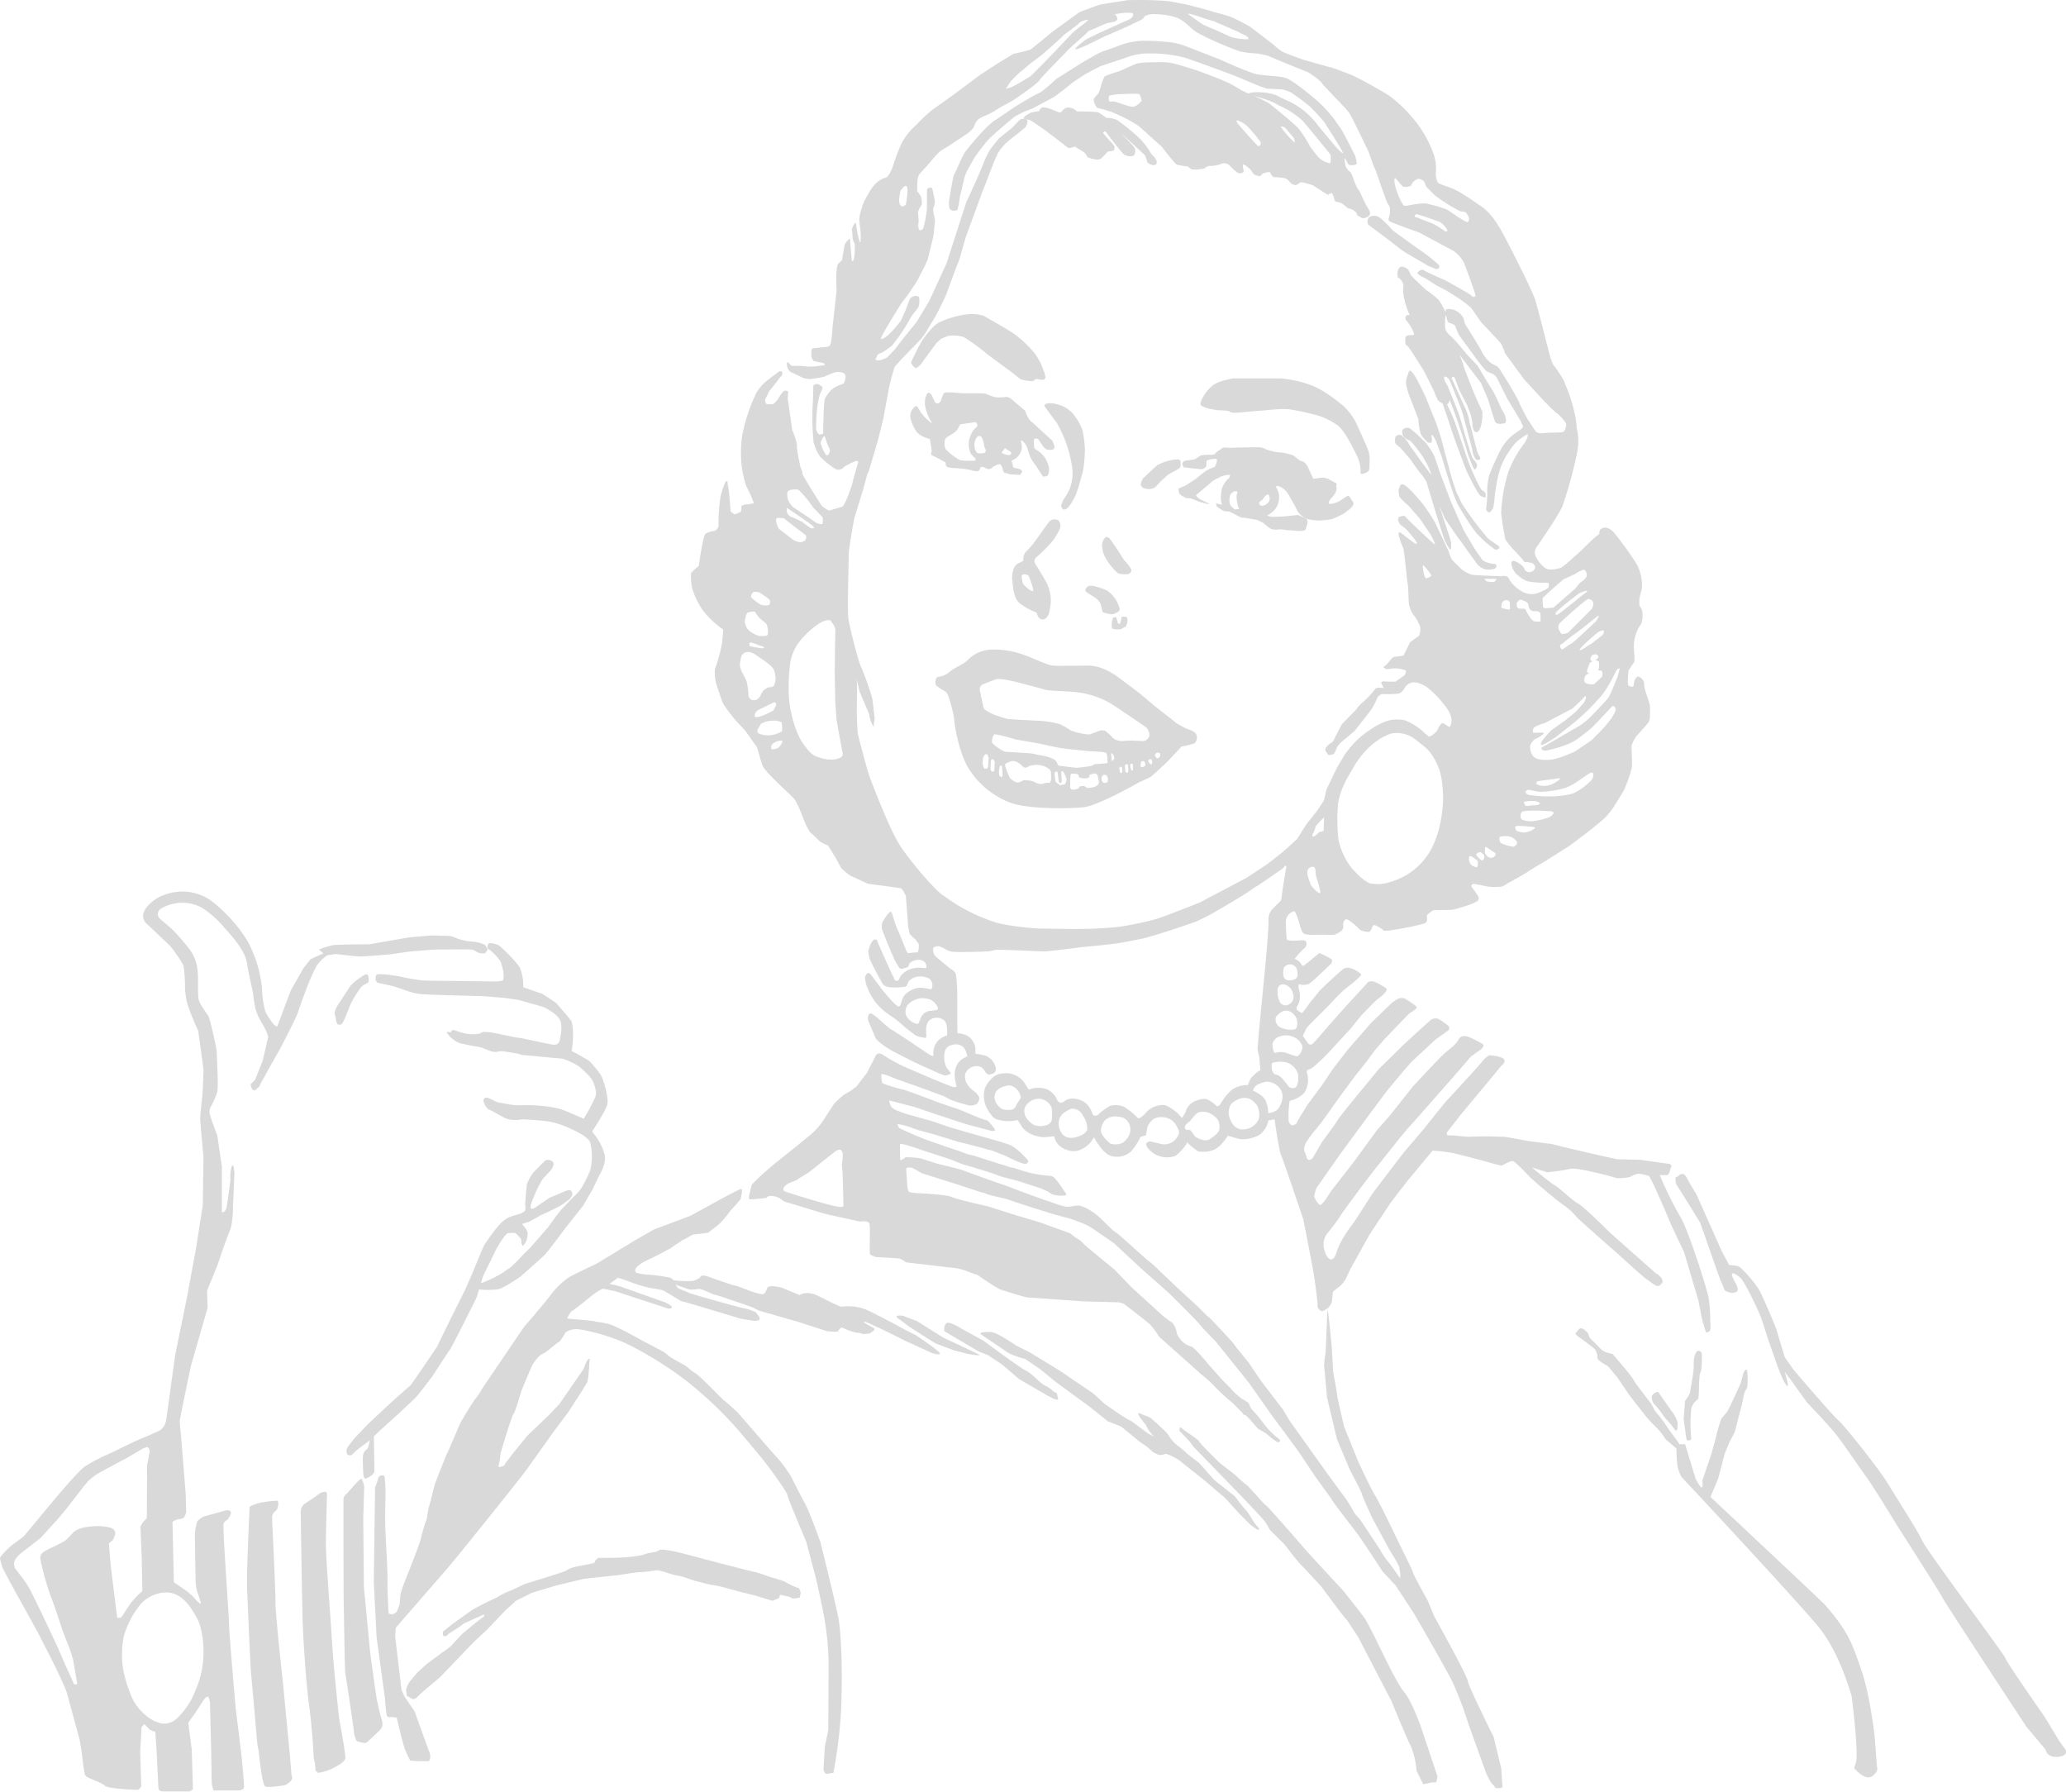 <?xml version="1.0" encoding="UTF-8"?>
<svg xmlns="http://www.w3.org/2000/svg" width="555.836" height="481.929" viewBox="0 0 555.836 481.929">
  <g id="pani" opacity="0.15">
    <g id="Group_132" data-name="Group 132">
      <path id="Path_2263" data-name="Path 2263" d="M742.772,257.278a2.666,2.666,0,0,1,2.961.371,30.571,30.571,0,0,1,3.35,3.349l4.638,3.349,3.993,2.834a41.876,41.876,0,0,1,3.607,2.963.682.682,0,0,1-.645,1.159,17.389,17.389,0,0,1-2.448-1.03s-2.19-1.288-5.281-3.092a18.716,18.716,0,0,1-2.664-1.852c-1.056-.893-7.771-5.877-7.771-5.877A1.612,1.612,0,0,1,742.772,257.278Z" transform="translate(-374.305 -198.947)"></path>
      <path id="Path_2264" data-name="Path 2264" d="M936.666,97.523c-1.58.79-1.671-.053-2.223-.191s-.761-1.037-.761-1.037l-.984-.775-1.305-.367a14.306,14.306,0,0,0-1.65-1.345,9,9,0,0,0-1.59-.415c-.278-.068-.493-1.439-.967-2.269-.141-.247-1.106.471-1.106.471L922,88.968l-2.469-.713s-.747-.1-.908.011a7.323,7.323,0,0,1-.908.564c-.553.277-.484,0-1.037-.069-.32-.041-.807-.573-1.156-1.011a2.338,2.338,0,0,0-1.332-.718,14.284,14.284,0,0,0-2.28-.208c-.691.069-1.244-.759-1.314-1.175s-2.073-.07-2.418.553-1.383.069-1.728,0-1.105-1.314-1.105-1.314-1.533-1.562-2.1-1.468c-.221.036.16,1.559.16,1.676,0,.415-.012.358-.634.634s-1.3-.356-1.3-.356a15.445,15.445,0,0,1-1.856-1.734,2.188,2.188,0,0,0-2.566-.271,9.32,9.32,0,0,1-2.834.415,1.942,1.942,0,0,0-1.245.622,10.876,10.876,0,0,1-3.249.345,2.781,2.781,0,0,1-1.312-.829,18.054,18.054,0,0,1-2.973-.483c-.691-.277-4.076-4.977-4.353-5.114s-5.322-4.839-6.082-5.391a39.4,39.4,0,0,0-3.594-2.073c-.691-.346-3.387-1.59-3.94-1.728s-1.935-.622-1.935-.622a5.265,5.265,0,0,1-1.59-.415,4.2,4.2,0,0,1-.9-2.142c0-.414,1.175-1.521,1.175-1.521a8.76,8.76,0,0,0,.76-2.072,13.4,13.4,0,0,1,.968-2.558c.139-.345,4.078-1.521,4.078-1.521s2.833-1.313,4.216-1.867,3.6-.477,6.846-.545a14.5,14.5,0,0,1,2.884.217c1.473.265,6.789,1.987,6.789,1.987s6.369,2.281,8.569,3.386a39.393,39.393,0,0,1,3.662,2.072s.831.384,1.794.82c-.021-.428,3.1-.567,5.463-.129.34.063,1.8.483,1.8.483s2.28,1.176,3.731,1.8a20.008,20.008,0,0,1,4.89,3.348,25.239,25.239,0,0,1,2.99,3.356l4.561,5.46s1.522,1.659,1.867,1.659-3.411-5.871-4.559-7.63c-.277-.759-2.906-3.5-4.219-4.81a47.556,47.556,0,0,0-5.321-3.939,12.552,12.552,0,0,0-2.281-.761l-4.148-.208a9.924,9.924,0,0,0-1.175-.414c-.347-.069-6.7-2.764-6.7-2.764l-3.249-1.244s-9.83-3.618-11.266-4.008a38.327,38.327,0,0,0-10.994-.965,19.107,19.107,0,0,0-4.9,1.241l-6.427,2.142-4.078,2.143-3.526,2.349-2.281,1.866-2.626,1.936-5.8,3.109a23.312,23.312,0,0,0-4.908,2.281c-1.2,1-6.228,5.141-7.465,6.7s-2.217,2.779-3.109,4.147-1.288,2.315-2,3.5a11.02,11.02,0,0,0-1.042,3.135l-.969,4.078a27.285,27.285,0,0,1-.552,3.109c-.207.483-.345.484-1.243.484a1.023,1.023,0,0,1-1.037-.83l-.139-1.314s1.105-7.118,1.452-7.6,1.934-4.422,2.833-5.875a73.04,73.04,0,0,1,5.115-6.011,30.348,30.348,0,0,1,2.556-2.35c.552-.345,5.946-4.008,5.946-4.008s4.7-2.9,6.151-3.526,4.908-3.938,4.908-3.938L859.937,56s5.183-3.041,5.6-3.041,4.976-1.866,6.513-2.244a19.383,19.383,0,0,1,3.993-.59,65.26,65.26,0,0,1,8.119.453,19.74,19.74,0,0,1,4.391,1.274l8.362,3.25s8.155,3.73,10.3,4.075,5.6.415,7.394.9,7.05,4.838,8.779,6.358a38.279,38.279,0,0,1,3.921,4.188c.969,1.211,1.655,2.395,1.954,2.724.691.76,4.146,7.74,4.146,7.74a12.034,12.034,0,0,1,.415,2.007c0,.552-1.451.483-1.727.483a1.4,1.4,0,0,1-.435-.149c-.217-.1-.837-1.558-1.035-1.667s-.023.591.018,1.124a3.357,3.357,0,0,0,1.313,2.419c.545.351.989,2.118,1.572,3.507A8.363,8.363,0,0,0,934.65,90.7s.9,2.074,1.589,3.387S938.245,96.733,936.666,97.523ZM875.489,64.709s.048-.322-1.175-.344-4.7.137-4.7.137a18.27,18.27,0,0,0-2.28.346c-.277.138-.277,1.105-.137,1.451s.69.137,1.175.137,3.33,1.108,4.8,1.4,2.807-1.59,2.807-1.679A11.8,11.8,0,0,0,875.489,64.709Zm41.625,12.728c.137-.208-.225-1.185-.225-1.185l-2.283-2.7s-.958-.534-1.166-.326S916.975,77.644,917.114,77.436Zm-12.59-4.2a7.641,7.641,0,0,0-2.5-1.62c-1.281-.43.1,1.139.1,1.139s5.02,5.776,5.227,5.707a.78.78,0,0,0,.555-1.176A36.354,36.354,0,0,0,904.523,73.238Zm22.246,7.5s-7.068-8.756-7.741-9.33a26.828,26.828,0,0,0-3.871-2.764s-1.936-1.038-2.212-1.106a21.188,21.188,0,0,0-2.823-1.362c-1.473-.565-3.388-1.012-3.965-1.212.569.252,1.066.468,1.33.57a31.235,31.235,0,0,1,2.9,1.521s6.829,5.47,7.95,6.879A31.386,31.386,0,0,1,921.3,78.62s1.342,1.783,2.191,2.789a5.948,5.948,0,0,0,3.005,1.631c.346,0,.272-.431.34-.847A7.678,7.678,0,0,0,926.769,80.742Z" transform="translate(-568.811 -39.152)"></path>
      <path id="Path_2265" data-name="Path 2265" d="M856.136,459.314a67.843,67.843,0,0,0-7.8-1.7c-2.22-.3-6.807.346-7.329.346s-6.157.521-6.157.521-2.086.209-2.5-.21-3.161-.4-3.161-.4-4.662-.574-4.74-1.654,1.641-3.371,1.641-3.371a12.554,12.554,0,0,1,1.785-1.743c1.322-1.121,5.31-1.8,5.31-1.8h12.836a30.437,30.437,0,0,1,8.869,2.087c3.663,1.564,8.153,5.441,8.153,5.441a20.02,20.02,0,0,1,2.8,3.533c.878,1.6,3.34,7.3,3.34,7.3a9.946,9.946,0,0,1,.8,2.962c-.045,1.154-.073,2.256-.073,2.256s.105,1.042-.417,1.46-2.088,1.044-1.983.314a9.755,9.755,0,0,0-1.044-4.7c-.835-1.566-2.648-5.679-4.861-7.839A18.2,18.2,0,0,0,856.136,459.314Z" transform="translate(-501.468 -347.512)"></path>
      <path id="Path_2266" data-name="Path 2266" d="M1243.662,390.923c-.3.173-1.8-.261-2.152-.166-.489.136-.253.444-.8.548a11.509,11.509,0,0,1-3.339-.522l-1.669-1.356-7.2-5.322a56.9,56.9,0,0,0-6.259-4.591,8.96,8.96,0,0,0-4.4-.341l-1.821.744-1.323,1.242-1.849,2.528-2.293,3.131s-1.044,1.149-1.462.939a2.982,2.982,0,0,1-1.148-1.462,64.463,64.463,0,0,1,3.11-6.131c.943-1.2,2.559-3.568,4.4-4.617a23.322,23.322,0,0,1,5.114-1.774s4.059-1.113,6.973,0c1.252.731,6.512,3.666,7.951,4.7a28.249,28.249,0,0,1,6.154,5.948l1.149,1.983s1.2,2.91,1.2,3.223S1244.392,390.506,1243.662,390.923Z" transform="translate(-962.843 -288.79)"></path>
      <path id="Path_2267" data-name="Path 2267" d="M1169.57,503.488a15.671,15.671,0,0,1-1.669,2.816c-.755,1.038-1.872,1.467-2.191-.1.792-2.53,1.265-2.122,2.191-4.278a11.629,11.629,0,0,0,.726-6.367,33.563,33.563,0,0,0-4.065-11.581c-1.538-2.1-3.235-4.382-3.235-4.382-.521-.939,1.147-.939,1.669-.939a9.41,9.41,0,0,1,2.968.708,7.725,7.725,0,0,1,3.307,2.6,13.013,13.013,0,0,1,2.254,4.251,36.145,36.145,0,0,1,.579,4.638,42.685,42.685,0,0,1-.448,5.748S1170.3,501.867,1169.57,503.488Z" transform="translate(-880.223 -370.191)"></path>
      <path id="Path_2268" data-name="Path 2268" d="M1199.346,469.77a19.956,19.956,0,0,0,1.2,1.888,11.118,11.118,0,0,0,2.061,2.061c.944.774.344-.086.344-.086a12.694,12.694,0,0,1-1.633-4.293,4.956,4.956,0,0,1,.689-3.349c.256-.343,1.03.429,1.03.429l.858,1.889s.423.778,1.064.423a1.4,1.4,0,0,0,.709-.993,11.356,11.356,0,0,1,.632-1.577c.258-.429,1.2-.344,1.2-.344h1.03l2.921.257s5.153-.085,6.185.087a16.863,16.863,0,0,0,2.515.938,11.68,11.68,0,0,0,3.067-.08,2.7,2.7,0,0,1,1.373.6c.345.343,3.694,3.178,3.694,3.178a7.571,7.571,0,0,0,1.416,2.726c1.012.774,2.362,2.083,2.362,2.083l3.5,3.2s.686,1.395.536,1.953-.858.515-1.631.515-1.566-1.213-1.566-1.213l-1.182-1.705s-.956-.369-1.116.258a8.5,8.5,0,0,0,.171,2.319s1.244.819,1.588,1.076a7.264,7.264,0,0,1,1.978,2.917,4.009,4.009,0,0,1,.042,3.135c-.172.344-1.287.429-1.287.429l-.773-1.117s-1.073-1.76-1.546-2.319a8.668,8.668,0,0,1-1.25-2.129c-.463-1.157-.682-2.595-1.412-3.453-1.462-1.719-.858.172-.858.172a3.347,3.347,0,0,1,0,1.674,4.293,4.293,0,0,1-1.463,2.2c-.258.173-1.2.678-1.2.678a16.571,16.571,0,0,1,.429,1.717c0,.258,1.8.321,2.234.86s.084.428-.087.859-.515.342-.943.342-1.117-.085-1.633-.085-1.545-.429-1.8-.429-.516-.686-.516-.686l-.171-.773-.517-.858-.772.084-1.232.616a1.748,1.748,0,0,1-.6.519,1.463,1.463,0,0,1-1.169-.094c-.581-.379-1.443-.587-1.549-.268-.173.515-.441,1.334-1.545.944-.259.171,0,0-1.547-.343a29.424,29.424,0,0,0-4.035-.43,8.113,8.113,0,0,1-1.8-.258c-.517-.172-.517-1.287-.517-1.287s-1.03-.515-1.458-.774-1.933-.986-2.277-1.157.042-1.16.042-1.16l-.515-3.178a10.026,10.026,0,0,1-2.4-.945,4.505,4.505,0,0,1-1.633-1.717,9.956,9.956,0,0,1-1.2-3.091,2.973,2.973,0,0,1,.773-2.491C1198.918,469,1199.346,469.77,1199.346,469.77Zm22.671,12.366a4.716,4.716,0,0,0,1.547.516c.344,0,.559.172.859-.258s-.258-.687-.258-.687l-1.352-.9-.259.387S1221.762,481.965,1222.018,482.136Zm-6.7-.086c.258.258,1.115.173,1.8.086s.517-.944.517-.944-.237-.152-.43-1.2a11.32,11.32,0,0,0-.48-1.8s-.551-1.182-1.411-.345a3.006,3.006,0,0,0-.6,1.2,3.864,3.864,0,0,0,0,1.8A2.308,2.308,0,0,0,1215.32,482.049Zm-8.544-1.116c.387.686,3.264,3,4.251,3.178a24.146,24.146,0,0,0,3.434.085c.6,0,.345-.172.431-.43s-.431-.516-.431-.516-.686-.773-.857-1.03a6.069,6.069,0,0,1-.129-4.574,5.426,5.426,0,0,1,1.739-2.512.849.849,0,0,0,.021-.987.619.619,0,0,0-.857-.257l-3.594.521-.7,1.282a4.333,4.333,0,0,1-1.031,1.03c-.665.472-1.975,1.2-1.975,1.2l-.428.687A4.969,4.969,0,0,0,1206.776,480.934Z" transform="translate(-952.444 -360.27)"></path>
      <path id="Path_2269" data-name="Path 2269" d="M1113.466,646.748a7.348,7.348,0,0,1-2.748-.172,15.6,15.6,0,0,1-3.692-4.724,6.634,6.634,0,0,1-.6-2.49c-.258-.515.344-2.405,1.117-2.577s1.546,1.375,2.061,2.062,2.747,4.208,2.747,4.208a12.32,12.32,0,0,1,1.89,2.4A1.126,1.126,0,0,1,1113.466,646.748Z" transform="translate(-809.882 -492.334)"></path>
      <path id="Path_2270" data-name="Path 2270" d="M1127.643,697.4a9.074,9.074,0,0,1,1.633,3.349c0,.773-1.718,1.374-2.234,1.374a14.178,14.178,0,0,1-2.233-.516c-.343-.086-.385-1.887-.943-2.747a4.83,4.83,0,0,0-1.461-1.375s-1.459-.88-2.146-1.374.294-1.546.773-1.632c1.459-.258,4.723,1.2,4.723,1.2A7.711,7.711,0,0,1,1127.643,697.4Z" transform="translate(-828.011 -536.888)"></path>
      <path id="Path_2271" data-name="Path 2271" d="M1193.733,625.014c.064-.191,1.326-1.32,2.405-2.747,1.823-2.416,3.895-5.6,4.38-5.926a2.1,2.1,0,0,1,2.232-.087,2.348,2.348,0,0,1,.344,2.319,17.431,17.431,0,0,1-1.976,3.264,42.441,42.441,0,0,1-4.294,4.294,1.344,1.344,0,0,0-.516,1.289,4.3,4.3,0,0,0,.689,1.287s1.116,1.8,2.059,3.436a10.858,10.858,0,0,1,1.633,5.5,14.226,14.226,0,0,1-.515,3.607s-.43,1.633-1.719,1.633-1.545-1.8-1.545-1.8l-.344-.172a16.611,16.611,0,0,1-4.294-2.4c-1.716-1.459-1.773-4.884-1.889-5.583a7.117,7.117,0,0,1,.429-3.951,2.726,2.726,0,0,1,1.549-1.374l.943-.516A3.432,3.432,0,0,1,1193.733,625.014Zm-.906,6.188a11.6,11.6,0,0,0,.4,2.147c.632.79,2.263,2.1,2.658,1.885s-1.085-4.032-1.264-4.174a1.988,1.988,0,0,0-1.252-.322A1,1,0,0,0,1192.826,631.2Z" transform="translate(-917.975 -476.268)"></path>
      <path id="Path_2272" data-name="Path 2272" d="M1029.7,777.315a5.909,5.909,0,0,0,3.034-1.264c1.313-1.238,4.129-2.275,4.888-3.2a9.524,9.524,0,0,1,5.982-2.866,23.555,23.555,0,0,1,7.276.792c3.348.859,8.068,3.4,9.831,3.506s6.826,0,8.511,0a11.445,11.445,0,0,1,6.134,1.39c2.2,1.067,3.22,2.061,6.055,4.122s6.181,5.021,6.181,5.021l6.261,4.914a22.889,22.889,0,0,0,2.864,1.564c1.009.305,2.273.819,2.471,1.512a2.091,2.091,0,0,1-.472,2.375,20.028,20.028,0,0,1-3.455.844l-3.876,4.129s-3.792,3.539-4.213,3.875-3.287,1.6-3.287,1.6-11.039,6.32-15,6.74-15.337.59-20.055-1.347a22.782,22.782,0,0,1-11.039-9.354c-2.444-4.128-3.709-11.46-3.709-12.977a36.82,36.82,0,0,0-1.661-6.409,2.3,2.3,0,0,0-1.024-1.229,12.957,12.957,0,0,1-2.033-1.3C1028.6,779.086,1029.191,777.315,1029.7,777.315Zm58.856,21.894c.234-.021.8-.12.89-.6.023-.124.043-.231.061-.325.07-.364-.341-.557-.341-.557l-.493-.058-.111.056a1.371,1.371,0,0,0-.49.513C1087.941,798.5,1088.411,798.914,1088.553,799.209Zm-2.241.952c.227.381.521.738.751.645.345-.14.311-.538.264-.758-.028-.133-.058-.264-.088-.385-.07-.3-.159-.138-.215-.242,0-.008-.5.029-.614.228C1086.368,799.721,1086.2,799.969,1086.312,800.161Zm-1.887,1.394a1.542,1.542,0,0,0,1.029-.357,1.657,1.657,0,0,0-.038-.748c-.046-.082-.166-.274-.275-.467-.138-.017-.261-.03-.316-.03a1.246,1.246,0,0,0-.457.172S1083.966,801.555,1084.424,801.555Zm-2.7.829a.315.315,0,0,0,.391.045s.168-1.768-.169-1.768a.584.584,0,0,0-.549.3A5.272,5.272,0,0,0,1081.72,802.383Zm-1.616.236a.939.939,0,0,0,.322.483.451.451,0,0,0,.2-.011.945.945,0,0,0,.305-.59c-.033-.485-.076-.967-.126-1.481a.451.451,0,0,0-.57-.18c-.13.037-.26.436-.242.589C1080.035,801.828,1080.069,802.238,1080.1,802.619Zm-1.616-.78s.047,1.078.33,1.285c.15.108.168,0,.414-.029a7.05,7.05,0,0,0,.082-.756s-.02-.2-.043-.46c-.022-.231-.348-.5-.468-.4C1078.572,801.658,1078.422,801.806,1078.487,801.839Zm-2.061-2.127a2.52,2.52,0,0,1-.073.317c.4-.262.787-.594.787-.885a2.129,2.129,0,0,0-.725-1.36.665.665,0,0,0-.127.566A6.18,6.18,0,0,1,1076.426,799.712Zm-2.717,5.111a3.544,3.544,0,0,0,.135.559.886.886,0,0,0,.426.4,2.458,2.458,0,0,0,.508.026c.77-.068.632-.914.632-1.195a2.129,2.129,0,0,0-.271-.684c-.143-.27-.766-.3-.766-.3a.961.961,0,0,0-.371.224,1.4,1.4,0,0,0-.3.607A1.792,1.792,0,0,0,1073.709,804.822Zm1.614-4.832a1.591,1.591,0,0,1-.063-.318,5.262,5.262,0,0,0-.206-1.792c-.113-.2-1.3-.4-1.3-.4l-3.438-.193s-5.776-.564-7.375-.8-5.854-1.221-5.854-1.221l-6.32-1.1s-5.643-1.685-5.982-1.348a3.151,3.151,0,0,0-.507,2.274,11.992,11.992,0,0,0,3.457,2.36c.5,0,6.909.423,6.909.423s3.455.673,3.876.757,2.375.587,2.949,1.35.252,1.179,1.095,1.263,4.045.506,4.382.506a26.349,26.349,0,0,0,4.3-.59c.422-.253.423-.422,1.181-.422.545,0,1.922-.131,2.65-.2C1075.353,800.511,1075.406,800.272,1075.323,799.99Zm-10.045,7.14a.85.85,0,0,0,.738.522,4.144,4.144,0,0,0,1.518-.372c.212-.093.058-.377.284-.485a3.333,3.333,0,0,1,1.159-.114c.282,0,.628.505,1.042.485a6.111,6.111,0,0,0,1.729-.26c1.095-.373,1.263-1.046,1.263-1.046l.041.017c-.052-.286-.226-1.251-.339-1.869a1.332,1.332,0,0,0-.543-.685c-.19-.149-1.012.149-1.434.224s-.172.087-.341.61-1.281.57-2.37.281c-.79-.21-.247-.865-.894-1a6.582,6.582,0,0,0-1.281-.115c-.591.028-.5.658-.531.991C1065.257,804.962,1065.258,807.008,1065.277,807.131Zm-4.182-3.5s.194,1.706.2,1.718a1.32,1.32,0,0,0,.722.669c.459.211.12.511.879.341s.758.083,1.095-.421a2.183,2.183,0,0,0,.254-1.264,8.547,8.547,0,0,0-.747-1.738.769.769,0,0,0-.518-.284,1,1,0,0,0-.1.013,17.275,17.275,0,0,0,.1,2.221c0,.225.1.6-.1.8s-.3.256-.45.17c-.437-.245-.377-2.572-.585-2.941s-.624.006-.757.208Zm-12.016.9a4.681,4.681,0,0,0,1.095.844,1.6,1.6,0,0,0,1.011.336,3.368,3.368,0,0,0,1.433-.59,12.646,12.646,0,0,1,1.938.084c.472.118,1.095.338,1.095.338a3.1,3.1,0,0,0,1.853.59c.759-.169,1-.252,1.336-.337a3.515,3.515,0,0,0,.928-.039c.426-.117.386-1.968.305-2.865,0-.03-.006-.059-.009-.087a1.47,1.47,0,0,0-.364-.612,5.716,5.716,0,0,0-1.437-.863,9.973,9.973,0,0,0-1.7-.353,8.244,8.244,0,0,0-2.123.231c-.366.124-.919.674-1.444.481a2.418,2.418,0,0,1-.938-.735,6.607,6.607,0,0,0-.966-.668,4.637,4.637,0,0,0-.691-.3,2.259,2.259,0,0,0-1.3.1c-.909.394-1.13.383-1.382.888A16.631,16.631,0,0,0,1049.079,804.535Zm-2.927-.936c.2.568.575.731.739.649s.165-.649.165-.649a16.107,16.107,0,0,0-.206-2.434.512.512,0,0,0-.575.568l-.04.163A3.974,3.974,0,0,0,1046.152,803.6Zm-1.963-.843c.387.079.675.026.675-.329,0-.594.059-1.42.107-2,.034-.409-.476-1.012-.476-1.012s-.56.155-.579.507c-.029.569-.076,1.434-.108,2.073A1.058,1.058,0,0,0,1044.189,802.757Zm-2.443-1.845s.256,1.095.507,1.095c.089,0,.817.083.9-.393s.155-2.519.155-2.519a3.238,3.238,0,0,0-.295-.85.484.484,0,0,0-.509-.114C1041.519,798.62,1041.746,800.912,1041.746,800.912Zm-.8-20.008c.069.285.621,2.917.9,4.245a1.7,1.7,0,0,0,.52,1.011,13,13,0,0,0,2.333,1.276,37.488,37.488,0,0,0,3.626,1.17c.421.084,7.754.506,8.68.506a28.336,28.336,0,0,1,5.561.927,26.436,26.436,0,0,1,2.835,1.678,18.339,18.339,0,0,0,4.917,1.1c.758-.17,2.9-1.043,2.9-1.043s1.245-.237,1.659.177a12.854,12.854,0,0,1,1.738,1.647,3.521,3.521,0,0,0,1,.678,8.693,8.693,0,0,0,1.545.31c.337-.027,2.023-.168,2.36-.168s2.943.143,3.364.143a1.906,1.906,0,0,0,1.356-.733c.962-.984-.344-2.765-.344-2.765l-.331-.269s-7.526-5.2-9.523-6.4a23.558,23.558,0,0,0-7.331-2.7c-2.893-.615-8.679-.506-10.111-.927s-8.257-2.191-8.257-2.191-4-.964-5.01-.627c-.689.229-2.229.82-3.546,1.368A1.451,1.451,0,0,0,1040.941,780.9Z" transform="translate(-777.351 -595.236)"></path>
      <path id="Path_2273" data-name="Path 2273" d="M1372.582,1494.321a.22.22,0,0,1,.027.021S1372.49,1494.317,1372.582,1494.321Z" transform="translate(-1128.799 -1154.771)"></path>
      <path id="Path_2274" data-name="Path 2274" d="M2130.429,1277.657v-.473A2.494,2.494,0,0,1,2130.429,1277.657Z" transform="translate(-2059.064 -987.038)"></path>
      <path id="Path_2275" data-name="Path 2275" d="M2015.263,1157.259a30.283,30.283,0,0,0-2.92,4.81c-1.27,3.244-.905,2.292-1.72,4.193-.515,1.2-.736,1.066-1.422,1.066s-.637-2-.981-2.683.688-2.406.688-2.406,2.253-3.409,3.263-4.981,3.95-3.264,3.95-3.264c1.375-.859,1.2,1.2,1.2,1.718S2016.238,1156.3,2015.263,1157.259Z" transform="translate(-1918.133 -891.717)"></path>
      <path id="Path_2276" data-name="Path 2276" d="M1870.566,1232.036l3.543-2.657,4.428-5.315s9.738-11.925,12.036-13.514a50.232,50.232,0,0,1,6.74-3.491l6.554-3.188s5.938-2.473,6.907-3.012a3.932,3.932,0,0,0,1.593-2.477c.177-.708,1.063-7.439,1.063-7.439l1.419-10.275,3.188-15.587,2.48-13.464,1.772-11.336.176-12.931s-.885-9.741-.885-10.275.354-4.429.531-5.668.352-6.731.352-7.44-1.417-10.627-1.417-10.627a68.073,68.073,0,0,1-2.888-7.081,25.032,25.032,0,0,1-.654-4.257,41.31,41.31,0,0,0-.354-5.845c-.1-1.073-3.544-5.491-3.544-5.491s-5.826-5.582-6.552-6.2a2.758,2.758,0,0,1-.531-3.189s.64-1.973,4.073-3.9a14.525,14.525,0,0,1,5.313-1.416,13.189,13.189,0,0,1,8.679,2.479,40.517,40.517,0,0,1,9.745,10.805,33.758,33.758,0,0,1,3.9,12.754,25.547,25.547,0,0,0,.885,6.2,20.636,20.636,0,0,0,2.3,3.542l.8.531.145-.144,3.608-9.619,3.435-6.012,1.891-2.4,3.433-1.546-1.2-1.03a22.531,22.531,0,0,1,3.951-1.2c1.374-.172,9.617-.214,9.617-.214l10.65-1.847s5.667-.516,6.182-.516,4.75.094,5.154.173a14.76,14.76,0,0,1,1.718.685l1.889.516a19.823,19.823,0,0,0,2.522.3,12.333,12.333,0,0,1,2.8.73,3.447,3.447,0,0,1,.86,1.2c.091.478-.687,1.2-.687,1.2a4.5,4.5,0,0,1-1.631-.133c-.751-.237-1.178-.847-2.149-.9s-9.79,0-9.79,0l-6.354.515-6.184.859s-6.7.515-7.557.515-6.525-.686-6.525-.686l-2.235.344a12.1,12.1,0,0,0-2.918,2.918,63.283,63.283,0,0,0-2.577,5.842s-2.06,5.5-2.405,6.7-4.636,9.446-4.636,9.446l-2.92,5.152s-1.515,2.834-1.889,3.437c-.86,1.373-.687,1.719-1.2,2.061s-.749,1.05-1.372.686-.688-1.546-.688-1.546l1.2-1.2,2.061-5.152,1.507-6.549a1.651,1.651,0,0,1-.269-.635,14.747,14.747,0,0,0-1.4-2.8,17.1,17.1,0,0,1-1.787-3.928,43.589,43.589,0,0,1-.708-4.605s-1.064-4.428-1.6-7.793-4.074-7.265-6.022-9.39a25.873,25.873,0,0,0-6.2-5.49,11.17,11.17,0,0,0-10.983.354,1.7,1.7,0,0,0-.709,1.772c0,.53.886,1.239.886,1.239s2.118,1.694,3.341,2.919a58.5,58.5,0,0,1,4.453,5.229,11.319,11.319,0,0,1,1.949,5.315c.274,2.328-.041,6.874.354,8.148s2.3,3.72,2.656,4.428,2.127,8.5,2.127,9.035.533,9.565.177,11.16a21.548,21.548,0,0,1-1.95,4.348,3.123,3.123,0,0,0,0,1.851c.281,1.241,1.95,5.492,1.95,5.492l1.241,8.5-.009,12.171s1.157.386,1.427-2.253c.312-1.87.885-6.555.885-6.555a9.542,9.542,0,0,1,.354-3.542c.532-1.063.709,1.771.709,1.771l-.355,8.5s0,5.136-.885,7.085-3.367,9.387-3.367,9.387l-2.749,6.693.158,4.582-4.5,15.652s-3.01,14.348-3.01,14.88.354,4.073.354,4.073l1.239,15.409.143,5.13s-.457,1.411-.984,1.557a5.4,5.4,0,0,1-1.107.223,4.54,4.54,0,0,0-1.594.708l.37,16.236s2.079,1.405,3.318,2.291a15.547,15.547,0,0,1,2.764,2.606,3.023,3.023,0,0,0,1.208.909,18.817,18.817,0,0,0-.971-3.121,11.86,11.86,0,0,1-.488-3.332s-.178-11.159-.178-12.4a15.883,15.883,0,0,1,.568-3.086c.173-.671,1.735-1.521,1.735-1.521l5.136-1.418s1.584-.643,2.126,0-.641,2.047-.886,2.3-.677.23-.972,1.141,1.5,25.075,1.5,27.2,1.771,22.32,1.771,22.32l1.594,12.932s.691,7.366.652,8.235-1.106.948-1.9.948h-6.321l-.474-1.738-.139-8.7-.324-12.919a4.739,4.739,0,0,0-.354-1.594c-.354-.885-1.417.708-1.417.708l-2.3,3.544-1.772,2.478.938,7.318.316,10.586-.948.631h-7.268s-.731-.178-.888-.394a3.294,3.294,0,0,1-.218-1.028l-.433-9.142-.354-5.49-1.416-.531-1.594-1.6-.708.887-.366,6.553.29,9.319s-.473.948-1.105.948-8.058-.315-8.69-1.105-4.74-2.055-5.214-2.687c-.373-.5-.842-4.7-1.027-6.475h-.008l-.532-3.189s-2.834-10.45-3.366-12.4-4.073-9.033-4.073-9.033l-3.9-7.616-7.439-13.463-1.948-3.72a18.086,18.086,0,0,1-.708-2.656C1867.731,1234.693,1870.566,1232.036,1870.566,1232.036Zm30.4,33.658a38.3,38.3,0,0,0,2.148,6.784,13.415,13.415,0,0,0,3.864,5.067,9.928,9.928,0,0,0,4.207,2.147,5.047,5.047,0,0,0,4.117-1.321,20.025,20.025,0,0,0,4.977-7.5,24.6,24.6,0,0,0,2.133-8.612c.33-3.946-.493-8.584-1.436-10.387s-2.5-4.491-4.3-5.863a6.611,6.611,0,0,0-4.886-1.526,9.551,9.551,0,0,0-6.838,3.909,24.131,24.131,0,0,0-3.948,8.023A25.323,25.323,0,0,0,1900.964,1265.694ZM1871.68,1237.7c0,.345,2.226,2.8,3.607,5.067s7.988,16.488,7.988,16.488l1.8,4.209s2.32,5.066,2.491,5.5.943.083.943.083l-1.115-6.525-.86-2.75-1.975-5.065s-2.319-7.214-3.179-9.19a76.755,76.755,0,0,1-2.833-10.219,1.983,1.983,0,0,1,1.03-1.8,25.252,25.252,0,0,1,3.005-1.547s2.218-1.11,2.733-1.454a26.236,26.236,0,0,0,2.25-2.324,7.314,7.314,0,0,1,3.348-1.288,17.192,17.192,0,0,1,5.495-.086c1,.273,1.9.23,2.32,1.459.16.473-.6,2.062-.6,2.062l-1.118.945.517,5.926,1.717,14a1.089,1.089,0,0,0,1.288-.258s1.4-2.178,2.319-3.52a25.394,25.394,0,0,1,3.179-3.35l-.172-9.016-.344-8.331a6.643,6.643,0,0,1,1.205-1.717c.341-.342.463-.465.515-.516l.084-14.341.344-1.718.344-1.889s-.135-1.306-.845-1.148a8.765,8.765,0,0,0-1.9.89l-3.35,1.976s-7.1,3.773-8.073,4.365a19.707,19.707,0,0,0-2.265,1.749l-1.427,1.7-4.723,6.1-2.4,2.835-4.466,4.895-5.241,4.037a11.529,11.529,0,0,0-1.458,1.631A2.437,2.437,0,0,0,1871.68,1237.7Z" transform="translate(-1867.731 -816.113)"></path>
      <path id="Path_2277" data-name="Path 2277" d="M2099.49,1777.694a13.293,13.293,0,0,1,2.321-.882,28.493,28.493,0,0,1,4.8-.619c.944,0,.092,2.36.092,2.36l-.787.689a3.1,3.1,0,0,0-.557,1.272l.056,1.559s.859,17.521.859,21.3,1.977,21.383,1.977,21.383l1.975,20.611h-.024l.419,4.808s.593.731-.514,1.679-1.382.849-1.382.849-4.266.79-5.214.316c-.713-.357-1.428-6.358-1.738-9.3l-.395-2.217s-1.372-16.059-1.629-18.378-.946-19.923-1.117-23.529.685-21.728.685-21.728Z" transform="translate(-2032.163 -1372.512)"></path>
      <path id="Path_2278" data-name="Path 2278" d="M2036.691,1769.06s3.092-1.974,3.864-2.664a2.567,2.567,0,0,1,1.978-.6c.431,0,.257,1.974.257,1.974s-.173,6.355-.257,10.993,1.116,18.55,1.631,27.051,1.974,21.212,1.974,21.212,1.632,8.5,1.632,10.306c0,1.391-4.349,3.387-5.771,3.7s-1.9.474-1.9,0c-.73-.534-.026-.535-.834-3.617,0,0-.344-7.472-1.2-13.741s-1.633-17.863-1.8-23.444-.515-29.113-.515-29.113A2.849,2.849,0,0,1,2036.691,1769.06Z" transform="translate(-1954.851 -1364.479)"></path>
      <path id="Path_2279" data-name="Path 2279" d="M1991.858,1785.11c-.087-3.348-.087-29.2-.087-29.2a1.969,1.969,0,0,1,.946-1.631s3.35-3.951,3.779-3.951.86,1.977.86,1.977l-.258,8.5.17,18.635s1.375,14.169,1.547,16.231,1.889,13.828,1.889,13.828.944,4.38,1.46,5.925a2.477,2.477,0,0,1-.687,2.576s-3.008,2.92-3.523,3.264-2.232-.344-2.49-.344-.859-1.8-.859-2.405-2.146-15.028-2.32-15.8S1991.945,1788.459,1991.858,1785.11Z" transform="translate(-1899.368 -1352.534)"></path>
      <path id="Path_2280" data-name="Path 2280" d="M1332.751,1513.313l.344-25.589a12.371,12.371,0,0,0,.773-2.148,1.175,1.175,0,0,1,1.632-.946c.345.084.428,4.725.428,4.725s-.17,5.581-.083,8.846.686,12.193.6,14.685.259,7.643.259,8.415,1.288.685,1.889.257.86-1.765,1.03-2.023.172-2.614.429-3.473.772-2.319.772-2.319,4.554-11.335,4.639-12.366a43.9,43.9,0,0,1,1.546-5.152s.429-2.918.6-3.264,1.546-6.011,1.546-6.011,3-7.73,3.261-8.158,3.608-8.33,3.608-8.33,3.178-5.5,4.209-6.7a12.377,12.377,0,0,0,1.631-2.489l11.25-16.577s5.5-6.354,7.3-8.76a20.356,20.356,0,0,1,5.067-4.807c1.031-.6,7.213-3.522,7.213-3.522s9.189-5.583,9.446-5.753,5.925-3.437,6.184-3.521,9.618-3.607,9.618-3.607l7.988-4.38s4.636-2.491,5.495-2.834,0,2.747,0,2.747l-1.288,1.545-1.374,1.46a28.4,28.4,0,0,1-2.833,3.436,39.769,39.769,0,0,1-3.264,2.577s-2.921.429-3.608.429-2.4,1.287-2.661,1.287-3.864,2.492-3.864,2.492-4.639,2.49-5.669,2.919-3.778,1.89-3.778,2.92.944.773,1.2.945a24.061,24.061,0,0,0,3.178.343s4.809.517,5.41.945a1.663,1.663,0,0,1,.428.467,24.355,24.355,0,0,0,5.255.219,5.853,5.853,0,0,0,2-.9c.128-1.287,3.219.129,3.219.129l5.282,1.8,1.545.386,4.123,1.546a18.477,18.477,0,0,0,2.577.645c.516,0,.946-.608,1.288-1.674s3.864-.13,3.864-.13l4.852,1.987s1.5-1.106,4.188-.12c.617.227,4.873,2.383,4.873,2.383l2.061.9a13.549,13.549,0,0,1,6.828.773c3.066,1.393,9.533,4.895,10.435,5.409l2.835,1.418s4.415,2.936,6.053,4.379-1.562.5-1.562.5l-7.585-3.476s-6.31-3.2-7.083-3.461c-.363-.121-3.258-1.663-3.661-1.516-.456.165,1.739,1.224,2.568,1.7s-1.227,1.493-1.227,1.493l-1.545.129a6.522,6.522,0,0,0-1.933-.388,17.842,17.842,0,0,1-3.864-1.416s-.773.387-.9.9-3.13.111-3.13.111l-7.947-2.559-2.707-.772-7.6-2.192-1.8-.9s-9.532-3.348-10.047-3.348-3.4-1.68-4.415-1.57a14.154,14.154,0,0,1-2.413.153c-.239-.08-2.234-.742-3.807-1.328l.686.983s2.731,1.118,3.077,1.289,13.826,4.036,14.513,4.036a17.162,17.162,0,0,1,3.177,1.031s1.2,1.2,1.2,1.8-.772.515-1.031.6-3.954-.545-3.954-.545l-14.51-4.35-1.719-.429s-4.379-2.748-4.98-2.92-3.093-.6-3.35-.6a41.986,41.986,0,0,1-4.9-1.46c-.688-.344-3.691-1.289-3.691-1.289s-1.127.833-2.261,1.648l2.7.632s11.021,3.911,11.732,4.148,2.607,1.185,2.37,1.54-.948.356-.948.356l-14.457-4.74s-1.657-.346-3.257-.645a1.89,1.89,0,0,1-.431.24,15.515,15.515,0,0,0-2.145,1.375s-4.724,3.864-5.5,4.293-1.461,2.148-1.461,2.148,6.7.517,7.557.773,3.092.259,5.239,1.289,3.005,1.46,3.005,1.46l5.067,2.746,5.069,2.663,1.974,1.546,4.122,2.319a21.757,21.757,0,0,0,2.663,2.061c1.462.944,7.3,7.127,7.559,7.214s3.519,3.092,3.519,3.092l4.81,5.5s4.81,5.582,6.183,7.042a41.155,41.155,0,0,1,3.349,4.551s2.542,5.1,3.828,7.415,4.158,10.363,4.158,10.363,3.779,15.027,4.809,20.179,1.2,18.638.687,26.711a128.359,128.359,0,0,1-1.975,15.284s-1.375.173-1.8.259-.861-1.031-.861-1.031l.344-6.266s.945-4.3.945-4.725.086-13.655.086-18.293a77.575,77.575,0,0,0-1.376-12.8c-.514-2.833-2.06-9.618-2.06-9.618l-2.576-9.706s-4.981-11.678-5.065-12.537-5.239-7.987-7.471-10.648-6.014-7.3-8.76-10.135a106.411,106.411,0,0,0-11.165-10.134,100.1,100.1,0,0,0-14.772-9.274c-5.41-2.834-13.053-4.468-14.686-4.468a5.321,5.321,0,0,0-2.833.861s-1.46,2.576-1.888,2.662-3.008,2.577-4.38,3.179-2.835,3.263-2.835,3.263l-2.748,6.526s-1.8,6.183-2.147,6.269-3.521,10.564-3.521,10.821a19.87,19.87,0,0,1-.515,3.179c-.259.772,1.545-.086,1.545-.086a6.5,6.5,0,0,1,.686-1.118c.257-.257,1.72-2.231,1.72-2.231l3.778-4.639,5.838-5.582,2.835-3.006,6.527-9.447s.6-2.148,1.288-2.577.258.258.258.258-.258,5.5-.687,6.1-1.2,1.977-1.2,1.977l-3.949,6.1-3.694,4.9s-6.869,9.7-8.244,11.508-17.518,22.07-21.04,26.106-13.31,15.286-13.31,15.286l-.173,2.32,1.72,14.427.857,1.889,2.663,3.865s3.263,9.1,3.951,10.907-.173,2.49-.173,2.49h-3.005l-1.975-.172s-1.117-2.318-1.375-2.92-.859-3.006-.943-3.262-1.3-5.336-1.3-5.336a7.929,7.929,0,0,0-1.795-.16c-.517.084-.517-.085-.774-.259s-.6-4.809-.6-4.809l-2.233-16.317Z" transform="translate(-1232.19 -1087.692)"></path>
      <path id="Path_2281" data-name="Path 2281" d="M1289.09,1560.164l-2.964-2.19c-1.287-.9,1.031-.772,1.418-.644s3.734,1.417,3.734,1.417l6.957,4.38s9.354,4.349,9.828,4.7-2.963-.237-2.963-.237l-3.9-.99s-4.121-1.545-4.766-1.8S1289.09,1560.164,1289.09,1560.164Z" transform="translate(-1044.549 -1203.375)"></path>
      <path id="Path_2282" data-name="Path 2282" d="M1193.025,1568.054s-.257-1.674.645-2.19,4.252,1.674,4.252,1.674l5.667,3.093s9.66,7.213,11.335,7.987,3.994,3.606,5.282,4.121,2.19,1.675,2.706,1.805.386.516.644,1.417-.387.386-.773.386a20.728,20.728,0,0,1-2.963-1.546l-1.8-1.03-4.895-2.834-4.509-3.865-3.865-2.577-2.576-1.031Z" transform="translate(-938.951 -1209.977)"></path>
      <path id="Path_2283" data-name="Path 2283" d="M971.208,1586.787l-4.122-2.834a25.49,25.49,0,0,1-3.865-1.287,11.19,11.19,0,0,1-2.061-1.289c-1.158-.772-5.925-3.993-5.925-3.993-.9-.644,1.287-.773,2.834-.644s6.569,3.605,6.569,3.605l3.608,1.805s8.5,5.152,9.017,5.539,8.116,5.538,8.116,5.538l3.091,2.834s2.835,1.931,4.123,2.834a29.52,29.52,0,0,0,3.091,1.8l4.51,3.348s.749.375,1.547.792a9.874,9.874,0,0,1-2.192-3.11s-1.933-2.226-2.061-2.964,1.417.387,1.8.387a6.888,6.888,0,0,1,1.675.773s4.638,4.121,4.638,4.508a10.094,10.094,0,0,0,2.834,3.092,19.852,19.852,0,0,1,2.061,1.8l3.349,2.577,4.122,4.637,5.539,4.38a40.766,40.766,0,0,0,2.962,3.736c.646.515,1.933,3.221,3.092,4.381s-.129.773-.129.773l-1.8-1.288-2.962-2.963-3.865-4.252-5.926-5.024s-5.018-3.958-6.312-5.023a19.114,19.114,0,0,0-2.577-1.418l-1.031-.386s-1.545.515-2.061.257-1.675-.644-1.932-1.159a13.237,13.237,0,0,0-2.577-1.933l-5.539-4.509-3.607-1.416s-4.122-3.349-4.638-3.735-3.348-2.449-3.348-2.449l-6.314-4.638Z" transform="translate(-691.241 -1218.405)"></path>
      <path id="Path_2284" data-name="Path 2284" d="M748.008,1694.609l-1.031-1.416-2.7-2.834s-.086-1.395.516-.774,4.766,3.22,4.766,3.607,5.539,5.8,5.539,5.8l3.994,3.092s2.318,2.191,3.091,2.706,4.639,5.152,5.41,5.667,11.337,12.753,11.337,12.753l9.532,10.3,4.252,5.41,1.545,2.061s1.439,2.624,2.577,4.9c1.374,2.747,5.839,12.365,7.9,14.769s4.467,9.276,4.467,9.276l4.508,13.439-.386,1.546h-1.03l-2.448.515-1.8-3.606a20.444,20.444,0,0,0-1.589-6.741c-1.374-2.747-5.153-12.023-5.153-12.023l-8.931-17.175-3.134-4.768c0,.386-6.828-8.888-6.828-8.888s-4.508-4.9-5.539-5.926-4.25-5.281-4.25-5.281l-3.994-3.995s-.773-1.416-1.417-2.319-6.956-7.47-6.956-7.47Z" transform="translate(-426.947 -1305.487)"></path>
      <path id="Path_2285" data-name="Path 2285" d="M435.637,1598.917a.915.915,0,0,1,.928.915s.129,4.121-.387,4.895-.257,6.828-.644,7.213a4.3,4.3,0,0,0-1.8,2.5,39.294,39.294,0,0,0,0,8.321s-1.159.646-1.288,0-.773-5.41-.773-5.41l.386-5.024a9.532,9.532,0,0,0,1.288-2.062c0-.386,1.159-5.8,1.03-7.6S434.895,1598.889,435.637,1598.917Z" transform="translate(21.3 -1235.57)"></path>
      <path id="Path_2286" data-name="Path 2286" d="M466.543,1657.614c-.516-.774-1.159-1.547-1.159-1.547l-1.417-1.546-1.545-2.19-1.675-1.932s-.645-1.546-.129-2.061,1.546-1.288,1.8-.387l3.349,4.766a8.2,8.2,0,0,1,1.589,3.038c0,.515-.044,1.729-.044,1.729S467.059,1658.386,466.543,1657.614Z" transform="translate(-16.02 -1273.127)"></path>
      <path id="Path_2287" data-name="Path 2287" d="M1499.124,1874.189c-.531-.227-1.047-.613-1.3-.678-.515-.129-.386-.774-.515-1.545s.9-2.448.9-2.448l2.19-2.577,2.577-2.318,3.994-2.964a18.846,18.846,0,0,0,2.576-1.931c.387-.517,2.963-3.222,2.963-3.222s3.864-3.22,5.153-4.122.386-.9.386-.9l-5.152,2.32-1.418,1.029-2.962,1.932a1.024,1.024,0,0,1-.9.517c-.644,0-.387-1.289-.387-1.289l2.577-2.06s4.509-3.222,5.281-3.737,4.38-2.318,4.38-2.318,1.931-.9,2.448-1.16a15.5,15.5,0,0,1,2.706-1.416c1.417-.516,4.508-2.061,4.508-2.061s9.275-2.833,10.564-3.349.386-.256,1.8-.9,6.569-1.159,6.569-1.675.9-1.12.9-1.12,5.019.01,6.465-.109a38.314,38.314,0,0,0,5.646-.7,6.292,6.292,0,0,1,1.675-.516l2.061-.386s.347-.579,1.769-.5a38.2,38.2,0,0,1,4.672.886s18.036,4.768,19.452,5.023,4.38,1.418,4.9,1.546,3.349,1.03,3.349,1.03,3.091,1.8,3.993,1.8l.515,1.159-.259,1.417a7.243,7.243,0,0,1-1.674.257c-.774,0-.9-.387-.9-.387l-2.734-.607-.281.9-1.8.724-4.587-1.4-4.639-1.159s-3.22-.9-4.766-1.287-2.32-.386-2.834-.516l-4.122-1.031-2.577-.9a13.949,13.949,0,0,0-2.189-.515,23.646,23.646,0,0,1-3.093-.9,18.778,18.778,0,0,0-2.19-.515,15.905,15.905,0,0,0-1.674.256s-2.19.259-3.092.259-5.41.772-5.41.772l-9.534,1.031-7.471,1.8-6.441,1.931-4.38,2.191-2.7,2.447-5.153,5.411-3.478,3.22-9.016,9.4s-4.9,4.122-5.283,4.507S1499.655,1874.415,1499.124,1874.189Z" transform="translate(-1388.023 -1417.146)"></path>
      <path id="Path_2288" data-name="Path 2288" d="M44.7,1460.363c-2.19-2.834-8.244-9.146-8.244-9.146l-4.251-5.926L30.53,1443.1s1.526,4.677.5,3.646-3.072-7-3.072-7l-1.933-5.54s-1.708-5.4-1.906-5.872c-1.778-4.266-4.662-9.889-5.565-10.617-2.217-1.786-2.612-1.233-1.875.209.09.4,1.231,2.11,1.231,3.012s-1.546.9-1.546.9a8.207,8.207,0,0,1-1.546-.385c-.644-.259-.644-1.16-1.158-2.062s-5.539-15.715-5.926-16.489-6.312-10.178-6.312-10.178a3.545,3.545,0,0,1-.259-1.674c.129-.773,0,0,.9-.773a1.269,1.269,0,0,1,1.332-.342c.577.323.994,1.335,1.373,2.017.645,1.158,2.062,3.478,2.062,3.478l6.828,15.328,1.982,3.652a6.709,6.709,0,0,1,2.708.4,31.554,31.554,0,0,1,5.243,6.1c1.2,2.106,4.622,10.46,4.622,10.46l2.32,7.729,2.318,3.349s10.435,12.238,12.109,13.655,11.078,13.269,13.4,17.133,7.6,11.98,9.145,15.2,22.11,30.614,22.458,31.763,10.494,15.666,10.494,15.666l3.95,6.521s.523.721,1.158,1.609c0,0,2.1,2.125-1.223,2.6s-3.646-1.938-3.646-1.938l-5.2-6.21s-22.327-33.972-22.526-34.63S60.8,1484.453,60.8,1484.453s-6.57-10.82-8.5-13.4S46.89,1463.2,44.7,1460.363Z" transform="translate(449.621 -1074.074)"></path>
      <path id="Path_2289" data-name="Path 2289" d="M1112.688,732.929c.386.257.386-.064.579-.708a7.193,7.193,0,0,0,.206-1.12c1.481-.081,1.407.012,1.577.69a3.736,3.736,0,0,1-.43,1.889s-1.03.6-1.46.773a5.7,5.7,0,0,1-2.146-.172c-.258-.086-.173-1.373-.173-1.373a6.933,6.933,0,0,1,.258-1.375c.1-.256.392-.325.91-.359.176.456.357,1.175.357,1.175A.6.6,0,0,0,1112.688,732.929Z" transform="translate(-811.723 -565.182)"></path>
      <path id="Path_2290" data-name="Path 2290" d="M225.69,1572.364c.774,0,1.8,1.287,1.8,1.287l.516,1.288,3.22,3.22a5.355,5.355,0,0,0,1.546.773,14.039,14.039,0,0,1,1.416.388s5.153,5.926,5.54,6.826,4.766,6.443,4.766,6.443l1.03,1.932,1.16,1.416,1.287,1.674,1.546,2.32,1.932,2.577c.2.263.494.723.739,1.116.1-.054.163-.086.163-.086h1.288l1.417,4.637,1.417,4.638s1.318,2.589,1.7,2.333.1-1.817.1-1.817l2.448-7.214s1.159-3.995,1.417-5.281,1.288-4.251,1.288-4.251,1.158-1.288,1.545-1.8,3.607-7.6,3.607-7.6l.712-2.611.061-.223s.695-1.472.99-.641a23.15,23.15,0,0,1,.041,4.5,7.577,7.577,0,0,0-1.03,2.448,32.207,32.207,0,0,1-.9,3.992l-1.417,5.54-1.416,2.707-1.288,3.09-1.8,6.828-2.061,4.9s28.374,26.57,30.788,28.983c6.345,7.321,7.293,10.324,9.79,17.52,2.418,6.969,3.607,18.035,3.607,18.035l.623,8.1s.62,1.034-1.276,2.456-4.866-2.13-4.866-2.13a5.627,5.627,0,0,1,.366-1.213c1.03-2.061-1.03-18.035-1.03-18.035s-3.091-11.594-8.76-18.55-36.07-39.546-36.842-40.32-1.288-3.22-1.288-3.22a41.082,41.082,0,0,1-.257-4.639l-.774-.644-2.19-1.933a16.956,16.956,0,0,0-2.19-2.833,39.656,39.656,0,0,1-3.349-3.607L238.7,1590.4l-3.221-4.766-2.576-3.091s-2.963-1.545-2.835-2.191a4.446,4.446,0,0,0-.644-2.318c-.258-.386-3.993-3.092-3.993-3.092s-1.675-1.03-1.16-1.418S224.917,1572.364,225.69,1572.364Z" transform="translate(199.713 -1215.058)"></path>
      <path id="Path_2291" data-name="Path 2291" d="M1791.675,1167.6l1.031,1.375a14.036,14.036,0,0,1,2.406,5.153c.343,2.405-1.547,5.324-1.547,5.324l-1.72,3.607-2.576,4.466-5.151,6.525s-4.165,5.681-5.271,6.788c-.768.768-6.408,5.753-6.408,5.753s-4.531,3.14-6.013,3.434a22.009,22.009,0,0,1-5.174.046l-.664,2.187-2.92,5.841s-3.78,7.557-4.3,8.244-4.637,7.043-4.637,7.043-3.092,4.122-4.294,5.5-9.79,9.1-9.79,9.1l-1.7,1.609c.043,2.274.155,8.459.155,9.3,0,1.031-1.86,1.893-2.289,2.067s-.671-.671-.715-1.379c-.028-.431-.177-3.862-.086-4.638a2.625,2.625,0,0,1,1.038-1.883c.534-.314.794-2.422.794-2.422l-.285.269s-3.091,2.233-3.778,2.919-.516.688-1.031.859-1.031-.344-1.031-.344a2.707,2.707,0,0,1,0-1.545,29.762,29.762,0,0,1,2.233-2.918l3.435-3.608,5.324-4.981s5.325-4.81,5.84-5.153,7.387-10.65,7.387-10.65l3.949-8.071,3.265-6.528.341-.684,1.891-4.3s2.575-6.354,3.262-7.729a48.061,48.061,0,0,1,3.6-4.959,10.379,10.379,0,0,1,2.9-2.488c.719-.313,2.432-.8,2.432-.8a5.3,5.3,0,0,0,1.887-.858c.517-.515.173-1.719.173-1.719s.344-4.638.517-5.668a12.527,12.527,0,0,1,1.886-3.263l3.094-3.091a2.141,2.141,0,0,1,1.889.345c.859.688-.517,2.4-.517,2.4l-2.06,2.233-.344.516a34.534,34.534,0,0,0-2.5,5.308,9.394,9.394,0,0,0-.421,1.217c-.4,1.826,1.2.689,1.2.689l3.778-2.577,3.607-1.546s1.852-.865,2.157-.441a2.4,2.4,0,0,1,.484.9,3.424,3.424,0,0,1-.837,1.45l-2.03,1.48-.5.32-2.882,1.441-2.231,1.03-3.093,1.718-2.06.686s1.458,1.375,1.545,2.405a4.8,4.8,0,0,1-1.031,3.263c-.687.685-.687-1.546-.687-1.546a8.77,8.77,0,0,0-1.375-1.546c-.515-.344-1.2-.171-2.061-.171s-3.262,4.293-3.262,4.293l-3.607,7.387-.554,1.824a3.862,3.862,0,0,1,.381-.107s4.637-1.8,6.7-3.606c.688,0,4.293-3.951,4.293-3.951l2.062-2.062,4.637-5.323,2.233-3.092,1.435-1.755,2.859-3.011-.083.01a12.368,12.368,0,0,0,2.488-2.629,38.679,38.679,0,0,0,2.406-4.81,16.05,16.05,0,0,0,0-7.557c-.687-1.761-5.153-3.607-5.153-3.607a23.716,23.716,0,0,0-5.778-1.963,65.641,65.641,0,0,0-7.448-.613,8.414,8.414,0,0,1-4.122-.173c-1.583-.694-3.949-2.232-4.638-2.4s-1.546-1.89-1.546-2.405.173-.859.86-.859,2.748,1.374,3.436,1.374,3.187.678,5.153.687a40.81,40.81,0,0,1,6.134.148,30.469,30.469,0,0,1,5.2.883c.841.244,6.182,2.577,6.182,2.577l1.2-2.061s1.375-2.554,1.891-3.778c.426-1.014.065-2.492-.517-3.951s-2.483-3-3.091-3.607c-1.632-1.632-5.152-2.746-5.152-2.746l-3.78-.346-7.214-.685-1.2-.344s-1.592-.261-3.768-.63c-1.116-.19-1.556.343-2.844.118-.91-.161-2.655-1.073-3.532-1.232-2.8-.505-5.2-.977-5.658-1.174a7.967,7.967,0,0,1-3.091-2.576c-.345-.686,1.03-.173,1.03-.173a.751.751,0,0,1,.515-.687c.269-.087,2.017.739,3.781,1.03a11.431,11.431,0,0,0,3.261,0l1.031-.515a19.45,19.45,0,0,1,2.405.172c1.2.172,6.354,1.375,7.041,1.375s8.76,1.89,9.619,1.89a1.382,1.382,0,0,0,1.546-1.031c.171-.685,1.028-4.123,0-5.841s-4.295-3.263-4.295-3.263l-6.7-1.889-3.436-.516-6.013-.516s-14.6-.341-16.489-.515a15.39,15.39,0,0,1-3.948-.857c-1.031-.342-3.7-1.274-3.7-1.274l-4.378-.96-.484-.608a2.3,2.3,0,0,1,.138-1.454c.343-.688,6.185.345,6.185.345a58.189,58.189,0,0,0,6.421,1.114c1.611.043,3.456.087,4.4.087,1.887,0,14.428.173,15.115.173s1.2-.173,1.719-.173.687-1.887-.172-4.464c.173-.685-2.234-3.265-3.092-3.78s-.687-.857-.515-1.546,1.817-.216,2.747.173c.809.339,5.667,5.323,5.84,6.183a11.429,11.429,0,0,1,.859,5.153s4.466,1.545,4.982,1.716,3.949,2.577,3.949,2.577,3.951,4.466,4.122,4.982c.862,3.262,0,7.9,0,7.9l1.375.686,3.263,1.89a28.358,28.358,0,0,1,3.265,3.951c.773,1.394,2.061,6.01,1.716,7.729S1791.675,1167.6,1791.675,1167.6Z" transform="translate(-1632.37 -863.24)"></path>
      <path id="Path_2292" data-name="Path 2292" d="M676.48,509.775a8.262,8.262,0,0,1,2.038,2.548s5.761,8.127,5.846,7.872a20.268,20.268,0,0,0-2.021-4.3,30.3,30.3,0,0,0-3.655-4.759s-2.04-.68-2.125-1.955.085-1.018.765-1.445a1.614,1.614,0,0,1,1.341.1c.481.457,1.143.889,1.91,1.593.4.374,1.717,1.688,1.911,1.821a10.326,10.326,0,0,1,1.19,1.515,17.048,17.048,0,0,1,1.521,2.59c.593,1.586,1.391,4.106,1.391,4.106s2.889,7.648,3.059,8.073,3.386,7.6,3.386,7.6,3.032,5.251,3.866,6.355c.987,1.309.836,1.46,1.717,2.061a7.42,7.42,0,0,0,2.844.723s.425.169.425.508a.9.9,0,0,1-.849.851,4.735,4.735,0,0,1-2.465,0,4.645,4.645,0,0,1-1.954-1.446l-2.466-3.4s-1.785-2.548-2.21-3.059-3.889-5.6-3.889-5.6l-1.589-3.515c1.523,4.478,3.242,9.6,3.242,10,0,.709.064,2.19-.451,1.611a11.83,11.83,0,0,1-1.545-3.028c-.468-1.169-3.96-12.539-4.6-14.907a16.524,16.524,0,0,0-1.368-2.065c-.681-.681-3.06-4.164-3.06-4.164l-2.72-3.145s-1.359-.851-1.359-1.36-.085-1.359.255-1.615A1.18,1.18,0,0,1,676.48,509.775Z" transform="translate(-299.282 -392.576)"></path>
      <path id="Path_2293" data-name="Path 2293" d="M694.726,488.031a30.339,30.339,0,0,1-4.822-4.386,76.465,76.465,0,0,1-4.8-7.466c-1.365-2.607-4.293-12.71-4.293-12.71l-1.546-4.294s-.81-1.76-1.159-1.7c-.187.034.19,1.468-.061,1.917s-.8.1-1.1.08c-.015-.011-.869-.966-.966-1.095a3.549,3.549,0,0,1-.959-1.494,17.538,17.538,0,0,1-.51-3.619s-1.8-4.7-1.956-5.1a19.194,19.194,0,0,1-1.274-3.91c-.34-1.359.134-2.327.666-3.808.455-1.265,2.478,2.7,2.478,2.7l1.869,3.739,3.079,7.619,1.2,3.746,2.815,10.536,1.3,4.007,1.448,3.035a82.533,82.533,0,0,0,7.024,9.408c.371.4,2.939,2.1,2.939,2.1s.514.686-.174.858S695.586,488.547,694.726,488.031Z" transform="translate(-292.897 -340.487)"></path>
      <path id="Path_2294" data-name="Path 2294" d="M421.5,156.09a12.947,12.947,0,0,1,2.062-1.889s1.117-8.073,1.8-8.674a5.575,5.575,0,0,1,2.4-.773,1.737,1.737,0,0,0,1.116-1.889,50.482,50.482,0,0,1,.343-5.841c.172-2.061,1.287-5.5,1.8-5.667s.171.516.428,1.288.688,6.785.688,6.785.857,1.03,1.372.773,1.377-.43,1.463-.859a9.285,9.285,0,0,0,.084-1.288,2.081,2.081,0,0,1,1.2-.429,13.725,13.725,0,0,0,2.146-.344l-.774-1.975-1.373-2.835a38.125,38.125,0,0,1-1.03-4.38,32.128,32.128,0,0,1,0-8.846,46.517,46.517,0,0,1,3.95-11.852,12.548,12.548,0,0,1,3.006-3.263,26.345,26.345,0,0,1,2.319-1.718s1-1.091,1.459-.429-.515,1.461-.515,1.461a7.576,7.576,0,0,0-.773,1.03c-.172.344-2.233,2.663-2.32,3.007s-.655,1.268-.931,1.916c0,1.459.587,1.261,1.36,1.261s.429.171,1.03-.173a7.712,7.712,0,0,0,1.546-1.974s.907-1.481,1.336-1.481.9-.065.9.45-.087,1.631-.087,1.631l1.2,8.417s1.46,3.606,1.289,4.379.858,5.067.858,5.325.776,1.8.6,2.061,5.237,8.76,5.237,8.76a12.082,12.082,0,0,0,1.889,1.2c.259,0,3.35-.944,3.608-1.031s.946-1.46.946-1.46a50.736,50.736,0,0,0,1.8-4.895c0-.371,1.011-3.839,1.488-5.458.148-.5-.219-.63-.83-.363a17.911,17.911,0,0,0-2.894,1.44,1.89,1.89,0,0,1-2.492.516,25.158,25.158,0,0,1-3.948-3.177,13.2,13.2,0,0,1-1.8-3.95,70.246,70.246,0,0,1-.259-9.706c.173-2.318.173-4.9.173-5.324s.859-.944,1.631-.429.858.516.858.859-.6,1.289-.773,1.976-.427,1.889-.6,2.919a51.583,51.583,0,0,0-.344,6.1c.086.687.6,1.633.944,1.547s.946-.173.946-.173.085-8.846.515-9.533a11.338,11.338,0,0,1,1.374-1.976,6.466,6.466,0,0,1,2.577-1.631,2.675,2.675,0,0,0,1.116-.516s1.117-2.233-.17-2.748a3.78,3.78,0,0,0-2.643-.03c-.345.086-2.51,1.061-2.51,1.061a34.2,34.2,0,0,1-3.608.6,6.044,6.044,0,0,1-2.405-.429c-.344-.259-3.006-1.461-3.006-1.461a3.3,3.3,0,0,1-.687-.774c-.171-.342-.511-1.644-.171-1.8s.858.944,1.287.944h2.406l1.63.173h1.8l2.75-.344s.429-.429-.258-.6-2.492-.516-2.492-.516a2.777,2.777,0,0,1-.686-1.373c0-.6,0-2.062.343-2.062s2.318-.258,3.178-.344,1.287-.087,1.632-.687a22.165,22.165,0,0,0,.516-4.208L460.664,80s-.428-6.354.515-7.213l.944-.86s.6-3.779.686-4.122,1.461-2.145,1.461-1.46.43,4.9.43,5.153,0,1.03.428.516.431-3.781.431-4.209-.6-1.03-.6-2.146-.256-1.718-.171-2.147,1.029-2.4,1.115-1.288a25.133,25.133,0,0,0,.774,4.122c.172.343.172,1.288.43.429a17.216,17.216,0,0,0-.173-3.95,11.319,11.319,0,0,1-.171-1.631,7.551,7.551,0,0,1,.156-1.513c.254-1.116.7-2.329.7-2.525a23.059,23.059,0,0,1,1.46-2.92,13.3,13.3,0,0,1,1.334-2.051,7.924,7.924,0,0,1,2.034-1.882,6.637,6.637,0,0,1,1.453-.6c.739-.186,1.71-2.481,1.71-2.481a65.9,65.9,0,0,1,2.48-6.67,17.322,17.322,0,0,1,3.935-4.96,52.285,52.285,0,0,1,4.02-3.849c.942-.684,5.987-4.276,5.987-4.276l7.1-5.3,4.7-3.078,4.361-2.652s3.892-.888,4.524-1.125c.331-.124,5.91-4.775,5.91-4.775s6.842-4.961,7.183-5.218,4.96-1.882,5.388-2.052,7.782-1.284,7.782-1.284a97.446,97.446,0,0,1,10.947.257c.433.047,4.917.886,6.072,1.2.748.2,4.617,1.2,5.9,1.623s3.019.733,4.826,1.428c1.644.632,5.24,2.662,5.24,2.662l6.4,4.937a12.094,12.094,0,0,0,2.266,1.748c1.126.613,5.815,2.223,5.815,2.223s6.842,1.967,7.1,1.967,5.645,2.052,5.645,2.052a112.83,112.83,0,0,1,10.091,5.56,35.37,35.37,0,0,1,6.329,5.986,30.654,30.654,0,0,1,5.474,9.236,11.908,11.908,0,0,1,.77,5.73,5.792,5.792,0,0,0,.342,1.967c.356.846.687.788.687.788.309.155,2.007.773,2.007.773a18.006,18.006,0,0,1,3.41,1.51c2.11,1.2,4.586,3.032,5.244,3.442,1.234.773,3.616,2.456,6.472,7.859s7.95,15.436,8.722,18.059,3.7,14.2,3.7,14.2a18.3,18.3,0,0,0,1,2.856c.231.154,3.164,4.243,3.164,5.093a38.8,38.8,0,0,1,2.545,7.719,18.076,18.076,0,0,1,.617,4.166,15.223,15.223,0,0,1,.154,6.484,116.472,116.472,0,0,1-3.967,14.549c-1.158,2.706-7.084,11.206-7.084,11.206a2.538,2.538,0,0,0,0,2.577,10,10,0,0,0,2.319,2.835c1.224.965,3.8.128,4.316,0s5.086-4.252,6.246-5.412,2.962-2.834,2.962-2.834l1.159-.9a1.531,1.531,0,0,1,.258-1.159c.386-.386,1.8-1.288,3.735.9a87.827,87.827,0,0,1,6.184,8.631,12.633,12.633,0,0,1,1.288,5.925,11.315,11.315,0,0,1-.354,1.721,7.011,7.011,0,0,0-.291,3.3c.258.58.531.664.709,1.418a7.24,7.24,0,0,1,.039,2.254,3.762,3.762,0,0,1-.748,1.868,10.565,10.565,0,0,0-1.545,5.41c0,1.288.386,3.994,0,4.38a15.413,15.413,0,0,0-1.48,2.288c-.044.732-.153,2.581-.153,2.822,0,.3.045,1.117.344,1.159s.73.384,1.2.127a6.607,6.607,0,0,1,.385-1.888c.258-.343.645-1.031,1.118-.687a2.206,2.206,0,0,1,1.374,2.19c0,1.589,1.505,4.286,1.548,6s.082,3.4-.39,4.043-3.306,3.78-3.306,3.78a11.851,11.851,0,0,0-1.246,2.4c-.086.6.3,5.41,0,6.183a32.027,32.027,0,0,1-2.169,6.105l-2.726,4.416a22.687,22.687,0,0,1-2.4,2.92c-1.03.944-4.809,3.95-4.809,3.95l-4.636,3.478-6.441,4.079s-4.338,2.532-4.939,3.005-5.169,2.958-5.169,2.958-1.343,1.026-2.134.947a13.334,13.334,0,0,1-4.333-.254c-1.355-.3-2.662-.516-2.662-.516s-1.116.129-.471,1.031a21.466,21.466,0,0,1,1.329,1.847c0,.129.9.944.087,1.717s-6.354,2.405-7.085,2.405-4.767.085-4.767.085-1.675.988-1.761,1.5.588,1.6-.815,2.1-10.606,2.363-10.863,1.849-2.276-1.417-2.276-1.417-.558-.172-.73.515a3.3,3.3,0,0,1-.773,1.288s-2.018.041-2.792-.817-3.135-2.878-3.564-2.577a1.774,1.774,0,0,0-.687,1.719,1.47,1.47,0,0,1-.729,1.546,5.448,5.448,0,0,1-1.674.9c-.173,0-1.194.063-1.648.028-.939-.074-3.868,0-3.868,0s-2.19.042-2.748-.387-1.1-2.564-1.1-2.564-.887-3.269-1.46-3.436A3.157,3.157,0,0,0,581.5,249.7c.065,2.04.16,4.385.254,4.807.172.773,3.435.341,4.036.341a3,3,0,0,1,1.03.174,1.393,1.393,0,0,1-.258,1.887,22.486,22.486,0,0,0-2.693,2.962,2.973,2.973,0,0,1,1.9,1.643.664.664,0,0,0,.5.179c.759-.45,4.238-3.409,4.238-3.409a18.155,18.155,0,0,1,3.35,1.717c.3.447-.171,1.158-.171,1.158l-4.125,3.911a18.4,18.4,0,0,1-1.888,1.544,4.419,4.419,0,0,1-2.577.085c-.258-.086-.173.946-.173.946a7.384,7.384,0,0,1,.349,3.033,5.065,5.065,0,0,1-.777,2.033,1.358,1.358,0,0,0,0,.86,11.026,11.026,0,0,0,1.288.858c.258.083,2.1-2.646,2.1-2.646l2.8-3.452s4.466-4.293,6.183-5.668,4.875,1.14,4.961,1.4-2.214,2.21-2.214,2.21-2.1,1.629-2.489,1.974c-1.461,1.291-4.551,4.639-4.551,4.639s-5.484,5.39-5.593,5.746l.01.009-.884,1.955,1.4,2a.831.831,0,0,0,1.118.172,26.033,26.033,0,0,0,2.146-2.32l1.631-1.889,5.239-5.925s5.325-5.752,5.754-6.268,1.238-.736,2.577-.086a22.452,22.452,0,0,1,2.493,1.464c1.066.711-2.58,3.174-2.58,3.174l-3.938,4-3.018,3.733-6.269,6.785s-4.038,4.123-4.81,4.123-.685.859-.685.859a6.191,6.191,0,0,1-.6,5.323,6.288,6.288,0,0,1-1.974,1.547c-1.156.683-2.018.515-2.1,1.03s-.258,2.707-.258,2.707.044,2.1.044,2.447.719,1.783,1.845.835c.257,0,.645-1.093.989-1.608s2.232-3.607,2.232-3.607l3.952-5.324,2.746-4.122,4.038-5.24,6.268-7.214,5.5-5.323a9.617,9.617,0,0,1,1.987-1.335,2.817,2.817,0,0,1,1.619-.04s3.318,1.979,3.318,2.41-2.03,1.625-2.03,1.625l-3.264,3.35-3.606,3.78-2.577,3.005-2.061,2.834-3.091,3.865s-6.1,8.245-6.441,8.846-3.78,5.238-4.123,5.5a32.458,32.458,0,0,0-2.662,3.607c-.085.257-.739,1.577-.344,2.4a12.948,12.948,0,0,1,.6,1.718c.326.886,1.287.344,1.545,0,.242-.324,2.577-4.381,2.577-4.381s3.949-5.324,4.122-5.752,3.435-4.466,3.435-4.466l7.667-9.34,6.589-6.463s6.87-6.354,7.558-6.869a2.537,2.537,0,0,1,1.889-.173s2.748,1.631,2.92,2.234a.878.878,0,0,1-.343.944l-3.349,2.405s-5.239,4.807-6.527,6.1-6.7,7.9-6.7,7.9l-4.982,6.7-7.213,9.791s-6.442,9.189-6.612,9.446a10.772,10.772,0,0,0-.6,2.233,5.541,5.541,0,0,0,1.493,2.312c.6.343,2.887-3.514,2.887-3.514l6.27-8.073,6.268-8.587,3.35-3.78,6.268-7.9s6.179-6.677,7.987-8.415,3.437-2.577,4.294-4.209,2.835-.686,2.835-.686a30.386,30.386,0,0,1,3.691,1.887c.6.516-.428,1.376-.428,1.376l-2.662,1.889-3.264,3.778s-11.593,13.225-13.482,15.285-6.527,8.074-8.5,10.479-9.447,12.452-10.134,13.655-3.607,4.809-3.607,4.809a6.012,6.012,0,0,0-.764,2.2,6.765,6.765,0,0,0,.678,3.126,2.429,2.429,0,0,0,1.008,1.25c.621.369,1.37-.4,1.686-1.415a19.354,19.354,0,0,1,1.515-3.612,43.328,43.328,0,0,1,3.178-4.725c1.118-1.632,4.724-7.3,5.067-7.813s8.416-11.079,8.416-11.079l5.5-6.44s5.583-7.044,6.184-7.646,8.329-9.017,9.361-10.3a7.417,7.417,0,0,1,1.976-1.8s2.921.136,3.865.909-.6,1.924-.6,1.924L628.388,302l-3.35,4.294s-.746,1.055.387,1.03,4.895.386,4.895.386l5.282-.128s4.251.128,4.638.128,6.57,1.159,6.57,1.159l6.183.773,4.638,1.159L666,312.734l4.766,1.03,6.055.129,7.214,1.031s1.545,0,1.159.9-.516,2.189-1.159,2.189H682.1l.9,2.062a102.2,102.2,0,0,0,4.638,9.147c1.546,2.319,5.024,13.009,5.024,13.009s2.152,6.539,2.62,8.91a37.015,37.015,0,0,1,.4,5.985c.039.539.281,2.745-.246,2.943-1.031.386-.669.721-1.361-1.22a32.358,32.358,0,0,1-1.031-4.381c-.128-.385-.515-2.7-.515-2.7l-3.865-13.011-3.477-7.342-1.675-3.994-3.091-6.956-1.159-2.19a12.944,12.944,0,0,0-2.962-.645,7.924,7.924,0,0,0-2.192.887,11.291,11.291,0,0,1-3.734.272l-1.288-.387s-9.4-2.576-11.078-2.06a46.555,46.555,0,0,1-6.183.9l-4.122-1.289s5.41,4.51,6.312,4.9,4.508,3.992,6.054,4.766,8.631,7.858,8.631,7.858l12.367,10.949s.387.085,1.159.9a1.942,1.942,0,0,1,.645,1.546s-.774,1.288-1.674.9-2.191-1.546-2.706-1.8-7.858-6.956-7.858-6.956-10.306-9.018-10.821-9.663a18.7,18.7,0,0,0-3.864-3.477c-2.189-1.546-7.728-6.312-8.631-7.213s-3.914-4.114-4.637-4.381-2.706,1.159-3.22,1.159a32.924,32.924,0,0,1-3.478-.9s-9.147-2.448-9.533-2.448a42.192,42.192,0,0,0-5.281-.644c-.079.008-.13.011-.2.02l-1.773,2.127-4.981,6.012s-4.037,5.153-4.9,6.441-5.238,7.9-5.238,7.9l-5.068,9.1s-1.214,2.6-1.51,3.135a7.87,7.87,0,0,1-1.719,1.956,8.924,8.924,0,0,0-1.6,1.3s-.239,2.108-.239,2.366a3.683,3.683,0,0,1-1.03,1.889,5.4,5.4,0,0,1-1.2.773c-.686.431-1.118-.173-1.461-.6a1.467,1.467,0,0,1-.172-1.118s-.428-4.207-.944-7.469-2.921-15.374-2.921-15.374-5.5-16.316-6.011-17.347-1.718-9.532-1.718-9.532l-1.674.3a6.177,6.177,0,0,1-2.448,3.907,9.669,9.669,0,0,1-5.152,1.118c-.257-.021-3.264-.946-3.264-.946s-1.8,2.834-3.521,3.693a7.655,7.655,0,0,1-4.552.515,18.883,18.883,0,0,1-2.919-2.405l-.344.689a12.759,12.759,0,0,1-2.747,2.918,6.6,6.6,0,0,1-4.638,0c-1.631-.515-3.349-2.319-3.264-3.091s1.116-.773,1.116-.773,1.719.43,3.264.773a4.135,4.135,0,0,0,4.037-2.062c.774-1.287.327-1.646-.119-2.594a5.191,5.191,0,0,0-1.512-1.87,5,5,0,0,0-4.724-.344,5.426,5.426,0,0,0-1.718,2.148l-.429,2.319-1.461.428a17.437,17.437,0,0,1-2.576,3.95,5.7,5.7,0,0,1-5.153,1.2c-1.889-.429-3.349-2.835-3.692-3.264s-1.117-1.8-1.117-1.8a7.237,7.237,0,0,1-4.294,3.606,5,5,0,0,1-2.749-.129c-3.436-1.03-3.607-3.736-3.607-3.736s-1.976.172-2.662.259a9.8,9.8,0,0,1-3.606-.86,6.52,6.52,0,0,1-2.32-1.761c-.472-.774-1.287-2.017-1.287-2.017a10.393,10.393,0,0,1-5.842-.257c-.612-.231-1.779-1.5-2.726-3.545a7.688,7.688,0,0,1-.28-4.614,8.475,8.475,0,0,1,2.277-3.116,4.161,4.161,0,0,1,2.479-.965,5.786,5.786,0,0,1,2.887.217,6.08,6.08,0,0,1,3.179,2.489l1.03,1.633a6.78,6.78,0,0,1,5.153,0,5.733,5.733,0,0,1,2.148,2.061s.409,1.095.943,1.371c.556.286,1.242-.251,1.46-.427.43-.344,2.062-1.118,4.467-.086s2.92,3.606,3.091,3.864,1.116.173,1.116.173a18.134,18.134,0,0,1,3.436-2.577,5.515,5.515,0,0,1,3.864.257,16.943,16.943,0,0,1,3.35,2.662s.429.646.944.257a6.265,6.265,0,0,0,1.679-1.541,6.306,6.306,0,0,1,4.676-1.9c1.374.172,3.779,2.234,3.779,2.234l1.117,1.288.944-1.547a4.5,4.5,0,0,1,1.4-2.3,6.437,6.437,0,0,1,3.924-1.309c1.033.026,3.262,2.061,3.262,2.061a3.144,3.144,0,0,0,.774-.6,13.952,13.952,0,0,1,3.263-4.036,8.068,8.068,0,0,1,4.166-1.162,11.864,11.864,0,0,1,.838-1.868,9.718,9.718,0,0,1,2.511-2.125l-.291-3.52-.482-2.148.516-6.055,1.545-15.844s1.03-11.078.9-12.753a4.1,4.1,0,0,1,1.416-3.349c.644-.645,1.987-2.036,1.987-2.036l.461-3.332.943-5.667-.3-.39a4.476,4.476,0,0,1-1.069,1.163c-.429.172-6.869,4.81-7.128,4.723-2.168,1.8-11.422,7.043-11.851,7.3s-3.779,1.888-3.779,1.888-9.387,3.32-14.257,4.552c-.975.246-6.012,1.2-7.213,1.376s-7.472.857-8.073.857-9.791,1.287-11.508,1.287-12.373-.587-13.154-.386c-.989.254-1.875.386-1.875.386s-8.715.387-10.133,0-1.436-.8-3.016-1.356a2.013,2.013,0,0,0-1.585.351,2.512,2.512,0,0,0,.479,2.27c.869.777,3.891,3.271,4.227,3.486a2.744,2.744,0,0,1,1.355,1.433,50.917,50.917,0,0,1,.342,5.711v6.7l.045,3.4a6.7,6.7,0,0,1,1.825.361,3.853,3.853,0,0,1,2.057,1.418,4.6,4.6,0,0,1,.894,1.875c.081.643.088,1.711.088,1.92a6.784,6.784,0,0,1,1.705.263,4.335,4.335,0,0,1,2.318,1.033,4.493,4.493,0,0,1,1.46,2.744,2.09,2.09,0,0,1-.417,1.1,6.651,6.651,0,0,1-1.5.428c-.428,0-.929-.716-.929-.716a3.194,3.194,0,0,0-1.1-1.286,3.038,3.038,0,0,0-2.119-.142,3.155,3.155,0,0,0-2.219,2.075,4.168,4.168,0,0,0,.3,2.19,6.5,6.5,0,0,0,2.276,2.458c.442.386,1.237,1.185,1.261,1.845a2.648,2.648,0,0,1-.645,1.431,3.324,3.324,0,0,1-2.475.372,48.3,48.3,0,0,1-4.72-1.5l-1.574-.86-4.793-1.788-8.657-3.077s-3.389-1.548-3.5-1a7.906,7.906,0,0,0,.212,2.218c.071.288,4.938,1.718,5.58,1.788s9.8,3.576,9.8,3.576,4.292,1.5,4.72,1.576,7.154,3.074,7.8,3.074,1.646,1.5,2.288,2.291-.715.642-.715.642-5.722-1.5-6.724-1.787-8.94-2.933-8.94-2.933l-5.294-1.79-6.655-1.716a5.367,5.367,0,0,0,.645,1.788,4.361,4.361,0,0,0,1.646,1s2,.788,2.575.931,7.154,2,7.154,2,3.649,1.287,4.078,1.431,7.94,2.291,8.155,2.361,7.076,1.93,8.558,2.6a16.224,16.224,0,0,1,3.674,3.052c1.462,1.331.929,1.568.429,1.86-.757.442-5.65-2.146-5.65-2.146l-3.72-1.431s-1.575-.359-1.933-.5-6.94-1.788-6.94-1.788l-6.293-1.932s-4.221-1.145-4.437-1.215a18.2,18.2,0,0,1-2-.717,21.291,21.291,0,0,0-3.613-.93c-.258,0,.228.536.228.88s7.214,3.263,7.214,3.263,8.331,2.921,8.76,3.007,2.492,1.031,3.265,1.115,8.157,2.577,8.673,2.663,2.06.773,2.577.773,3.181,1.083,5.287,1.516a31.343,31.343,0,0,0,5.018.717c.945,0,1.631,1.157,2.146,1.719.184.2,1.375,2.061,1.976,2.835s-.343.685-.687.773a8.52,8.52,0,0,1-2.834-.344,14.92,14.92,0,0,1-1.375-.859l-1.8-.774-6.354-2.061s-4.9-1.2-5.5-1.546-8.672-2.747-9.018-2.834-3.261-1.288-3.261-1.288l-2.319-.774-5.07-1.63s-6.145-2.236-6.266-1.719,0,3.606,0,4.122,1.2-.448,1.46-.62a25.651,25.651,0,0,1,3.348.191c.685,0,5.582,1.717,5.839,1.717s5.584,1.375,5.584,1.375l7.3,2.663,4.982,1.716,4.724,1.8,4.981,1.8,3.519,1.2a14.087,14.087,0,0,0,3.18.859c.944,0,1.643-.252,2.834-.344s3.558,1.306,5.066,2.492,4.38,4.38,5.153,4.721,8.759,7.816,9.017,7.816a31.9,31.9,0,0,1,3.006,2.748l4.895,4.636,5.152,4.725s2.32,2.406,3.092,3.005,5.5,5.841,5.753,6.012a23.909,23.909,0,0,1,1.632,2.148l3.179,3.864,3.434,5.066,5.841,7.644,1.8,3.005,10.049,14.084,5.238,7.129s1.889,3.006,1.976,3.349a11.687,11.687,0,0,0,1.546,1.8s5.582,8.329,5.667,8.585a21.894,21.894,0,0,0,1.976,2.922c.276.274,2.055,2.756,3.307,4.514v-1.423a15.845,15.845,0,0,1-.258-1.673,34.4,34.4,0,0,0-2.319-3.995c-.387-.644-5.023-9.275-5.023-9.275s-2.706-5.925-2.706-6.312-3.22-6.441-3.22-6.441l-3.478-8.245-2.693-11.277s-.656-7.659-.785-8.432a20.367,20.367,0,0,1,.387-3.348c.128-1.418.387-9.791.515-11.466s1.16,9.791,1.16,9.791l.382,6.621s.906,4.714,1.034,6,1.932,8.759,1.932,8.759l3.865,9.533s3.091,6.7,4.509,9.016,6.7,13.4,6.7,13.4,3.478,6.956,3.478,7.343,3.864,7.341,3.864,7.341l1.8,4.282,3.263,5.982s5.5,9.964,5.841,11.68,6.87,14.772,6.87,14.772l2.062,8.5.257,3.995s.258,1.158-.257,1.286a5.781,5.781,0,0,1-1.546,0,8.013,8.013,0,0,0-1.159-1.416,17.183,17.183,0,0,1-1.546-3.091l-.487-1.351c-1.14-3.161-3.921-10.885-4.193-11.7a102.3,102.3,0,0,0-4.134-10.868c-2.038-4.086-10.38-18.461-10.38-18.461l-4.981-7.6-3.521-3.778-2.234-3.437-4.207-6.269s-6.871-8.931-7.129-9.446a5.982,5.982,0,0,0-.6-.943l-3.865-5.326L584.675,392l-7.127-9.617-5.841-8.331-2.061-2.577-7.042-8.759s-3.437-3.437-4.123-4.381-7.386-7.558-8.073-8.244-7.729-6.872-7.729-6.872l-7.386-6.87-3.864-2.661s-2.1-1.5-3.388-2.183a41.521,41.521,0,0,0-5.458-2.025c-.429-.085-1.974-.516-1.974-.516l-2.148-.6-5.753-1.8s-5.5-1.8-6.185-2.061-4.723-1.031-5.409-1.375a7.192,7.192,0,0,0-1.632-.516l-6.01-1.975s-9.274-2.92-9.789-3.092S481.19,316,480.674,316s-1.353-.21-1.288.516.259,4.036.259,4.036a6.218,6.218,0,0,0,.345,1.8c.267.472,2.488.514,2.488.514s7.558.344,9.1,1.03,9.961,2.577,9.961,2.577l7.558,2.405,6.1,1.8,8.331,3.006a16.723,16.723,0,0,0,2.233,1.631c.257,0,.859.689,1.545,1.374s8.159,6.787,8.159,6.787l4.465,4.635,7.816,7.131a22.344,22.344,0,0,0,2.891,2.257c1.288.773,1.6,3.258,1.6,3.258a8.018,8.018,0,0,0,1.362,1.956,6.08,6.08,0,0,0,2.562,1.458c.6,0,4.895,5.152,4.895,5.152l3.436,3.865,2.147,2.148a16.067,16.067,0,0,0,3.177,2.918,11.3,11.3,0,0,1,1.718,1.117,10.935,10.935,0,0,0,.668,1.477l2.057,2.287-.008.008,1.32,1.726a20.718,20.718,0,0,0,3.606,3.736c1.675,1.16.129,1.288.129,1.288l-1.158-.774-2.062-1.675a17.423,17.423,0,0,0-1.8-1.029c-.387-.13-3.057-3.6-3.607-3.782-1.03-.343-.774-.6-.774-.6l-2.662-2.664-1.717-1.458s-3.092-2.835-3.522-3.437A31.856,31.856,0,0,0,559,371.818l-8.845-7.9s-2.662-2.32-2.835-2.577a22.536,22.536,0,0,0-2.307-3.127c-.849-.81-6.711-5.289-7.054-5.545a4.957,4.957,0,0,0-1.46-.429l-9.533-.258s-14-1.031-14.77-1.031-6.013-1.718-7.215-2.059-6.441-4.039-6.441-4.039a28.868,28.868,0,0,1-3.349-1.2,16.384,16.384,0,0,0-3.865-.772s-9.789-1.118-11.076-1.288c-.592-.079-.812-.1-.888-.107a12.153,12.153,0,0,0-1.688-1.01c-.343-.087-6.615-.428-6.615-.428a9.741,9.741,0,0,1-1.373-.687c-.341-.258.172-7.644-.258-8.417s-2.491-.428-2.491-.428-8.587-1.89-9.017-1.975-10.39-3.179-10.9-3.265a4.212,4.212,0,0,1-1.375-.858,5.368,5.368,0,0,0-2.233-.773c-1.372-.172-1.631.516-1.631.516s-3.935.447-4.538.363.553-3.449.553-3.792,3.556-3.528,3.556-3.528l2.4-2.061s8.417-6.7,10.392-8.418a19.5,19.5,0,0,0,3.436-4.206l2.4-3.693a20.124,20.124,0,0,1,2.749-2.489,18.913,18.913,0,0,0,3.349-2.234c.173-.258,2.747-3.607,2.747-3.607s1.717-3.349,2.32-4.551,1.889-.344,1.889-.344a44.624,44.624,0,0,0,5.428,3.068c2.5,1.117,5.992,2.6,5.992,2.6s7.213,3.09,7.816,3.09.685-.17.685-.17a13.27,13.27,0,0,1-.536-3,5.81,5.81,0,0,1,.881-3.275,5.385,5.385,0,0,1,2.53-1.8s-.382-2.3-1.511-2.842a3.157,3.157,0,0,0-2.712-.214,2.224,2.224,0,0,0-1.828,1.728,6.514,6.514,0,0,0,.387,4.186c.312.656,1.621,1.674,1,1.853a2.524,2.524,0,0,1-1.555.357c-.784-.146-8.3-3.657-8.645-3.827-1.3-.652-5.246-2.69-5.246-2.69s-4.109-2.324-4.643-3.661-1.784-4.2-1.784-4.2a2.471,2.471,0,0,1-.179-1.34c.179-.446.087-.982.8-.894s3.126,2.412,3.126,2.412,2.052,1.784,2.321,1.874,5,3.214,5,3.214l4.376,2.948s1.964,1.427,1.964.8a5.175,5.175,0,0,1,1.086-3.809,5.618,5.618,0,0,1,2.574-1.547s.292-2.737-.643-3.961a3.35,3.35,0,0,0-1.869-.8,3.107,3.107,0,0,0-2.49.925,4.1,4.1,0,0,0-.623,2.233c-.044,1.03.266,2.142-.179,2.233a9.566,9.566,0,0,1-2.411-.536c-.269-.089-3.125-2.321-3.125-2.321a26.666,26.666,0,0,0-3.75-3.035,17.618,17.618,0,0,1-3.928-3.394,17.088,17.088,0,0,1-2.679-4.911,9.457,9.457,0,0,1-.356-2.142s.626-1.874,1.517-.715,3.571,4.732,3.571,4.732l2,2.27s1.6,1.789,2.05,1.616a.657.657,0,0,0,.325-.316c.447-.8.336-2.285,1.949-3.417a6.051,6.051,0,0,1,3.4-1.319,11.916,11.916,0,0,1,2.642.407.463.463,0,0,0,.588-.392,3.351,3.351,0,0,0,.079-.815,2.1,2.1,0,0,0-1.608-1.964,5.66,5.66,0,0,0-2.688-.155,4.522,4.522,0,0,0-2.045,1.139c-.446.624-.354,1.249-.892,1.517a17.624,17.624,0,0,1-3.66.179,4.2,4.2,0,0,1-2.144-.536,2.93,2.93,0,0,1-.623-.893s-1.606-2.945-1.786-3.3l-1.341-2.679a9.611,9.611,0,0,1-.447-2.412,10.37,10.37,0,0,1,.874-2.286c.635-.958,1.311-.966,1.482-.45.266.8,4.074,9.166,4.074,9.166s.54,1.031.712,1.419,1,.265,1.177-.256a5.82,5.82,0,0,1,.342-.806,6.109,6.109,0,0,1,1.927-1.564,6.407,6.407,0,0,1,1.888-.6,8.252,8.252,0,0,1,1.56-.108,6.538,6.538,0,0,0,1.49.093c.2-.1.171-.939-.313-1.523a2.284,2.284,0,0,0-1.463-.672,4.157,4.157,0,0,0-2.3.621c-.838.556-.224,1.166-1.185,1.462-1.028.316-1.621.466-1.877.134s-1.156-1.86-1.156-1.86-1.121-2.346-1.428-3.3c-.508-.975-2.141-5.314-2.141-5.314a3.784,3.784,0,0,1,.086-1.739,10.232,10.232,0,0,1,1.03-1.694s1.2-1.785,1.47-1.073,1.072,3.3,1.072,3.3,2.679,6.34,2.768,6.7a4.26,4.26,0,0,0,.536.982s1.573-.2,1.839-.2.8.013.86-.086a5.657,5.657,0,0,0,.24-2.148c-.42-.632-.885-1.288-.885-1.288a11.259,11.259,0,0,1-1.546-1.459,15.9,15.9,0,0,1-.429-2.148L479.3,243s-.774-1.977-1.46-2.147-8.76-1.2-8.76-1.2-4.122-1.889-4.637-2.147a11.493,11.493,0,0,1-2.664-2.232c-.171-.43-1.372-2.577-1.372-2.577l-2.062-3.349a9.028,9.028,0,0,1-2.232-1.118,33.341,33.341,0,0,0-2.664-2.489l-1.03-1.89-1.906-4.733-1.1-2.138-1.492-1.528s-6.41-5.771-7.183-7.575c-.334-.778-1.459-4.895-1.459-4.895l-3.18-4.465-2.918-3.178s-2.919-3.522-3.348-4.81-1.546-4.637-1.546-4.637-.86-3.178-.087-4.809a39.474,39.474,0,0,0,1.633-6.184l.341-3.607a24.584,24.584,0,0,1-5.667-5.41,21.359,21.359,0,0,1-2.748-5.841A15.264,15.264,0,0,1,421.5,156.09Zm37.187-33.579a20.5,20.5,0,0,1-1.2-3.177c-.259-.428-1.116,1.288-1.116,1.8a9.714,9.714,0,0,0,1.288,2.92C458.262,125.087,459.205,123.37,458.691,122.511Zm49.034,171.5a2.693,2.693,0,0,0-1.717.086,4.3,4.3,0,0,0-2.382,1.341,3,3,0,0,0-.108,3.039,4.712,4.712,0,0,0,1.75,1.824,7.432,7.432,0,0,0,2.374.151,1.594,1.594,0,0,0,1.287-1.115c.086-.342,1.2-1.719,1.288-2.319A3.963,3.963,0,0,0,507.725,294.013Zm10.736,5.794a3.866,3.866,0,0,0-3.177-2.318,4.225,4.225,0,0,0-3.951,2.278,3.252,3.252,0,0,0,.343,2.79,5.712,5.712,0,0,0,2.191,2.017,4.926,4.926,0,0,0,2.533.174c1.631-.172,2.147-1.288,2.147-1.632A10.286,10.286,0,0,0,518.461,299.807Zm8.5,2.279a3.182,3.182,0,0,0-1.953-1.783c-1.4-.367-1.61.045-2.77.666a3.63,3.63,0,0,0-1.76,2.36,5.342,5.342,0,0,0,.215,2.45c.343.773,1.287,3.089,4.9,1.887,2.143-.715,2.48-1.72,2.512-2.083A6.149,6.149,0,0,0,526.963,302.086Zm12.088,1.566c-.9-1.16-1.739-1.288-3.156-1.417a4.135,4.135,0,0,0-3.156,1.159,4.771,4.771,0,0,0-.966,2.643c-.022,1.266,2.061,3.176,2.576,3.52a4.817,4.817,0,0,0,3.178-.171,5.161,5.161,0,0,0,1.89-2.234A3.7,3.7,0,0,0,539.051,303.652Zm24.089-.645a7.044,7.044,0,0,0-2.073-1.634,4.389,4.389,0,0,0-3-.237c-.712.356-1.044.777-2.2,2.194-.546.668-1.589,1.075-1.5,1.935s1.118.515,1.375.6a9.947,9.947,0,0,1,1.288,1.717,5.665,5.665,0,0,0,2.4,1.031,2.548,2.548,0,0,0,2.319-.772,5.077,5.077,0,0,0,1.8-1.8A3.927,3.927,0,0,0,563.14,303.008Zm7.622-5.73a4.138,4.138,0,0,0-2.233.428s-1.653.729-2.061,1.8a4.528,4.528,0,0,0,.344,4.037,3.656,3.656,0,0,0,2.4,2.147,4.833,4.833,0,0,0,3.521-.86,4.908,4.908,0,0,0,1.546-1.975,5.815,5.815,0,0,0-.451-3.522S572.393,297.278,570.762,297.278ZM576.3,292.9a7.747,7.747,0,0,0-2.6.9c-.515.258-1.052,1.419-1.052,1.419s1.417.772,1.761,1.029a5.019,5.019,0,0,1,1.674,1.72c.9,2.405.644,3.348.644,3.348a4.141,4.141,0,0,0,2.62-.988,6.248,6.248,0,0,0,1.286-3.218,3.725,3.725,0,0,0-1.137-2.89A4.368,4.368,0,0,0,576.3,292.9Zm1.417-3.606a2.529,2.529,0,0,0,.752,1.577,3.55,3.55,0,0,1,2,1.084,25.922,25.922,0,0,1,1.739,2.168,1.681,1.681,0,0,0,1.267.5c.429,0,.944-.129,1.2-1.159a6.029,6.029,0,0,0,.086-2.747,4.74,4.74,0,0,0-3.091-3.007,7.214,7.214,0,0,0-3.521.044C577.548,287.915,577.718,288.431,577.718,289.291Zm.515-7.3c-.537.664-.279,2.145.172,3.091.436.214.9-.43,2.963-.044a29.846,29.846,0,0,0,3.092,1.03c.6,0,2.087-2.113,1.288-3.219a4.068,4.068,0,0,0-2.362-2.059,4.783,4.783,0,0,0-3.531-.067A2.763,2.763,0,0,0,578.233,281.99Zm1.546-3.865a6.529,6.529,0,0,0,2.491.774c.225,0,1.678.148,2.008-.361l.072-.111a3.534,3.534,0,0,0-.083-2.825,3.849,3.849,0,0,0-1.825-1.685,2.388,2.388,0,0,0-2.318.344c-.29.206-1.288.944-1.376,1.632A2.433,2.433,0,0,0,579.779,278.125Zm-.085-10.992c-.516.431-.6,2.4.085,4.036a1.723,1.723,0,0,0,2.748.793,2.058,2.058,0,0,0,1.063-1.739,2.714,2.714,0,0,0-.2-1.2l-.085-.258a3,3,0,0,0-2.061-1.975A1.492,1.492,0,0,0,579.694,267.133Zm1.288-2.318a1.455,1.455,0,0,0,1.03.774,3.22,3.22,0,0,0,2.232-.432c.7-.618.408-1.7.287-2.342a1.921,1.921,0,0,0-1.345-1.416,2.152,2.152,0,0,0-1.946.495C580.738,262.287,580.724,264.385,580.982,264.815Zm-118.7,47.247c-.218-.439-.29-.948-.947-.876a3.134,3.134,0,0,0-1.385.728c-.949.729-6.706,5.323-6.706,5.323s-2.841,1.674-2.987,1.893-2.275.939-2.718,1.222c-1.265.808-1.443,1.562-1.007,1.925s10.805,3.386,11.233,3.485c.557.13,1.239.337,2.513.6,1.214.254,2.222.346,2.222-.165s-.218-8.673-.218-8.673-.218-2.114-.218-2.333A13.969,13.969,0,0,0,462.286,312.062Zm17.27-259.973c-.477-.716-1.545,1.061-1.692,1.123a20.86,20.86,0,0,0-.367,2.055c-.086.944.085,1.974.687,2.146S479.3,56.9,479.3,56.9,480.073,52.862,479.556,52.089Zm46.326-43.92c-.63.746-4.009,2.981-4.3,3.381s-5.5,4.983-5.5,4.983l-3.553,2.692s-2.175,1.89-2.462,2.063-2.522,2.463-2.522,2.463-1.2,1.777-1.26,2.005.306-.155.937-.212,5.536-3.054,5.536-3.054l2.76-2.713,4.458-4.618,4.009-4.239a32.555,32.555,0,0,1,2.522-2.062A19.605,19.605,0,0,0,528.46,7.2S526.513,7.425,525.882,8.169ZM570.5,11.388c-.654-.275-2.135-1.032-2.135-1.032S562.479,7.772,562.2,7.67s-3.1-.9-3.235-1-4.077-1.384-3.767-.938c0,0,2.666,1.837,3.663,2.591.472.356,3.475,1.548,3.785,1.686s3.789,1.775,4.338,1.928a15.879,15.879,0,0,0,4.448.549C571.643,12.351,571.153,11.663,570.5,11.388Zm59.434,47.7c-.3-.34-1.259-.122-1.976-.557a55.493,55.493,0,0,1-6.041-3.8c-1.363-1.185-2.181-2.227-2.376-2.29a3.8,3.8,0,0,1-.688-1.43c-.145-.433-1.277-1.194-1.932-.9a2.623,2.623,0,0,0-1.656,1.647c-.067.269-1.079.481-1.885.437-.448.365-2.258-2.636-2.544-2.32-.667,1.242,1.835,7.281,2.607,7.41s2.844-.655,5.669-.644c.644.129,4.878,1.114,6,1.825s5,3.466,5.332,3.2C631.093,61.149,630.835,60.12,629.933,59.088Zm-13.268,1.288,4.659,1.823,2.683,1.655s.516.644.9.258-1.274-2.15-1.931-2.448c-.5-.225-5.185-1.871-6.056-2.061S616.02,60.506,616.665,60.377Zm44.957,94.811a7.61,7.61,0,0,0-2.319,1.16l-3.091,1.416-1.933,1.674-2.319,2.062-1.373,1.331s.083,2.276.17,2.448a.729.729,0,0,0,.6.257c.214,0,2.163-.17,2.163-.17l5.908-5.154s.773-1.03,1.159-1.417a6.5,6.5,0,0,1,1.031-.773s.9-.9.9-1.288S662.266,155.187,661.622,155.187Zm.9,5.668c-.387-.129-2.061.645-2.061.645s-6.51,4.872-6.4,5.454c.076.394.157.512.934.04s6.4-5.057,6.4-5.057S662.911,160.985,662.524,160.855Zm1.4,2.66a2.177,2.177,0,0,0-1.015-.469c-.516,0-5.409,4.379-5.409,4.379s-1.719,1.59-2.234,2.061a1.829,1.829,0,0,0-.343,1.719,1.229,1.229,0,0,1,.064.145,8.1,8.1,0,0,1,.6,1.071,2.861,2.861,0,0,0,1.911-.358l6.261-6.265.05-.046S664.681,164.4,663.926,163.516Zm1.689,4.038c-.387.13-4.895,3.994-7.085,5.41-2.06,1.611-2.576,2.062-2.576,2.062l-.68.408c.021.21.036.373.036.409a1.641,1.641,0,0,0,.472.773c.172.129,1.857-1.274,2.533-1.563s6.715-6.083,6.715-6.083S666,167.425,665.615,167.554Zm1.417,3.994c-.29-.226-1.546.451-1.546.451s-4.949,4.134-4.922,4.723,2.678-1.477,2.807-1.433,3.4-2.581,3.4-2.581S667.322,171.774,667.032,171.548Zm-1.291,10.14s.158-1.817-.079-1.817c-.192,0-.39-.452-.953-.341a2.737,2.737,0,0,0,.772-.619.619.619,0,0,0-.288-.9c-.386-.224-1.224.123-1.224.123s-.2.122-.469.754c-.238.567.387.885.521.946-.71.381-.684.213-1.045,1.223-.4,1.106-.711,1.738,0,1.9.083.018.165.031.245.043a8.554,8.554,0,0,0-.827.4,1.956,1.956,0,0,0-.516,1.933c.387.773,2.576.774,2.663.6.046-.092,2.039-1.955,2.039-1.955s.373-1.3-.192-1.611a1.536,1.536,0,0,0-.877-.091C665.651,181.951,665.741,181.688,665.741,181.688Zm1.549,15.753s1.921-2.345,2.006-2.561,1.212-1.734.87-2.464-.731-.73-1.03-.343c-.132.168-3.033,3.318-5.034,5.347-.925.94-4.328,3.413-4.5,3.542a14.457,14.457,0,0,1-3,1.438,34.611,34.611,0,0,1-4.918,1.408c-1.073.213-1.717-.559-1.33-.774s8.6-4.954,9.983-5.764a17.981,17.981,0,0,0,2.722-2.073s4.434-4.5,5.179-5.529,2.333-5.421,2.449-5.448c.183-.668.448-1.589.675-2.372a.219.219,0,0,0-.2-.123c-.515.044-1.031,1.159-1.031,1.159a37.676,37.676,0,0,1-3.118,5.439c-.977,1.358-4.268,4.7-4.268,4.7s-3.253,3.034-3.553,3.205-5.279,4.266-5.451,4.266-3.462,2.432-3.634,1.659,2.982-4.022,3.239-4.108,1.749-1.26,2.607-1.817,3.744-2.991,3.744-2.991,1.716-1.931,1.888-2.146,1.075-1.76.472-1.932c-.812.986-3.419,3.356-3.419,3.356l-7.443,3.9s-2.748.73-3.091,1.5a2.333,2.333,0,0,0-.106.986c.018.342,2.841-.106,2.9.215.091.533-2.577,1.761-2.577,1.761s-1.093,1.077-1.074,1.846a3.82,3.82,0,0,0,.86,2.663c.773.815,2.276,1.095,4.637.88s6.483-2.168,6.483-2.168,3.95-2.534,4.659-3.178S667.29,197.441,667.29,197.441Zm-17.243-30.08c.01-.749-.4-1.03-1.435-1.03a1.514,1.514,0,0,1-1.5-.626c-.433-.432-.1-1.443-.948-1.875s-1.444-.681-1.773-.516a3.011,3.011,0,0,0-.763.866s-.1,1.093.412,1.36c.516.248,1.875,0,1.959.33a15,15,0,0,0,1.067,1.878s.726,1.358,1.572,1.358,1.524.165,1.442-.267A12.2,12.2,0,0,1,650.047,167.361Zm-4.14,51.25c0,.291,1.7-.086,2.576-.086s1.031-.173,1.031-.173l.42-.36a2.473,2.473,0,0,0-1.846-.583,8.382,8.382,0,0,0-2.429.194C645.367,217.8,645.907,218.319,645.907,218.611Zm3.864-5.411a5.517,5.517,0,0,0,3.178-.258,7.394,7.394,0,0,0,2.331-1.461c.1-.389-.866-.107-1.546-.01s-3.165.377-3.555.474-1.215.023-1.215.508S648.913,212.857,649.771,213.2Zm9.1,2.142a17.2,17.2,0,0,0,4.961-3.666c.293-.292.777-1.846,0-1.943s-4.566,3.476-7.577,4.275a26.651,26.651,0,0,1-6.052.911c-1.974,0-3.277-.91-3.958-.327s.295,1.087.781,1.185a37.9,37.9,0,0,0,6.791.355A24.5,24.5,0,0,0,658.868,215.341Zm-6.52,6.446a2.762,2.762,0,0,0,.989-.783c.194-.388.465-.453-.314-.843l-3-.158s-4.491-.171-4.978.317a1.62,1.62,0,0,0-.064,2.045,6.6,6.6,0,0,0,3.074.454A23.047,23.047,0,0,0,652.348,221.787Zm-3.772,2.915c.074-.446-1.513-.394-2.107-.469a19.1,19.1,0,0,0-2.873-.126c-.52.074-.372.669-.149,1.115s2.005.653,2.005.653A5.832,5.832,0,0,0,648.576,224.7Zm-9.266,3.96a10.858,10.858,0,0,0,3.553,1.032c.229-.076,1.011-.727.858-1.261a3.6,3.6,0,0,0-2.057-1.524,6.476,6.476,0,0,0-2.44.076C638.841,227.094,638.938,228.011,639.31,228.661Zm2.525-63.039c0-.6-.082-1.711-.082-1.711s-.169-.68-1.2-.515-1.009,1.463-1.009,1.463-.268.578.246.681C640.311,165.622,641.835,166.22,641.835,165.622ZM635.7,232.245a2.5,2.5,0,0,0,.672.388,1.364,1.364,0,0,0,1.522-.652.9.9,0,0,0-.033-.6c-.843-.547-1.829-1.2-2.522-1.69-.329.24-.2,1-.271,1.5a.52.52,0,0,1-.031.111A5.9,5.9,0,0,0,635.7,232.245Zm2.535-74.613c-1,0-2.269-.01-3.332-.02.349.481.569.677.737.71.214.043,1.932.43,2.233-.128A4.644,4.644,0,0,1,638.24,157.632Zm-3.94,75.722c.4,0,.553-.317.632-.948s-1.028-1.265-1.028-1.265a1.7,1.7,0,0,0-1.145.514C632.522,231.892,633.9,233.354,634.3,233.354Zm-3,1.105c.547.606,1.677.834,1.745.665a4.094,4.094,0,0,0,.1-1.6,10.08,10.08,0,0,0-1.855-1.326.518.518,0,0,0-.5.676A2.537,2.537,0,0,0,631.3,234.459Zm-35.632-6.747a18.892,18.892,0,0,0,2.489,6.184c.945,1.717,4.725,5.668,6.529,5.754s2.661.387,6.441-.988a18.069,18.069,0,0,0,9.1-7.6c2.126-3.472,3.607-9.186,3.607-14.943-.215-5.023-.79-6.939-1.8-9.017-1.759-3.606-3.273-4.336-5.507-6.138a8.169,8.169,0,0,0-5.744-1.849c-1.545,0-4.772,1.824-6.526,3.521a24.322,24.322,0,0,0-4.723,6.012c-1.481,2.576-3.242,5.209-3.951,9.362A49.32,49.32,0,0,0,595.667,227.712Zm-3.95-2.49c0-.428.086-3.436.086-3.436a27.45,27.45,0,0,0-2.285,2.449,5.482,5.482,0,0,1-.807,2.1s-.258.685.258.6,1.545-1.2,1.545-1.2S591.716,225.652,591.716,225.222Zm-3.369,14.967s2.109,2.4,2.4,1.964-1.164-4.655-1.164-4.874.074-2.109-.654-2.182a1.427,1.427,0,0,0-1.624,1.192C587.123,237.382,588.347,240.189,588.347,240.189ZM483.756,270.416a5.667,5.667,0,0,0-3.9,1.74,3.1,3.1,0,0,0-.515,2.867,4.256,4.256,0,0,0,2.888,2.316c.715,0,.505-.513,1.16-1.786a3.037,3.037,0,0,1,2.2-1.69,15.129,15.129,0,0,0,2-.273c.715-.267.068-1.105-.089-1.339C486.526,270.8,485.38,270.526,483.756,270.416Zm-19.914-101.96c.343,2.061,2.577,11.421,3.522,13.139a78.557,78.557,0,0,1,2.92,8.33s.6,4.982.6,5.239-.259,1.8-.259,1.8.347,1.115-.341-.087a8.4,8.4,0,0,1-.86-2.834l-2.577-6.011s-.943-4.294-.773-3.006,0,7.987,0,7.987.087,5.411.344,6.528,2.575,9.961,3.177,11.507,5.242,13.913,8.16,18.379,9.789,12.452,11.764,13.483A47.917,47.917,0,0,0,503.3,250c2.307.807,9.639,1.692,12.321,1.709,6.192.034,13.648.37,20.871-.463a81.35,81.35,0,0,0,10.563-2.233c2.951-1,11.251-4.294,11.251-4.294l12.539-6.614,5.5-3.606,4.294-3.349,3.8-3.419.146-.189,2.318-3.692,3.178-4.037,1.718-2.662.6-2.747s1.718-3.565,2.749-5.754c.578-1.03,2.4-4.036,2.4-4.036a34.632,34.632,0,0,1,3.071-3.564,23.307,23.307,0,0,1,3.543-2.791,18.265,18.265,0,0,1,4.456-2.349,9.666,9.666,0,0,1,4.9-.228,15.364,15.364,0,0,1,5.41,3.522s.3.235,1.03.858c1.031-.085,2.234-1.545,2.234-1.545s.915-2.174,1.509-2.054c.859.171,1.755,1.366,2.013.851s.943-2.062-.6-4.465a28.066,28.066,0,0,0-5.56-6.034c-1.117-.773-3.115-1.611-4.146-1.267a2.814,2.814,0,0,0-1.888,1.375,3.358,3.358,0,0,1-1.546,1.545,17.824,17.824,0,0,1-2.748.172h-1.889s-1.116.429-1.288,1.2a19.006,19.006,0,0,1-1.631,3.092l-4.38,5.583s-1.546,1.375-2.749,2.318a11.967,11.967,0,0,0-1.976,1.975s-.6,2.061-1.2,2.061-1.03.516-1.46-.257-.86-.945-.172-1.8,1.46-1.115,1.718-1.459a7.425,7.425,0,0,0,.6-1.2l1.8-3.435,3.865-3.951a8.232,8.232,0,0,1,1.2-1.459,24.273,24.273,0,0,0,3.825-3.965c.258-.687,2.358-.33,2.358-.33l-.687-1.374a.683.683,0,0,1,.773-.429c.6.084,3.091.084,3.091.084l2.405-1.716s.688-1.031.259-1.375a11.034,11.034,0,0,0-2.922-.516l-2.146.258s-1.116-.515-.773-.686a5.594,5.594,0,0,0,.945-.773l1.031-1.2s.428-.687.943-.687,2.406-.343,2.406-.343l1.8-3.607,2.4-1.718a4.907,4.907,0,0,0,.258-2.489,11.494,11.494,0,0,0-1.838-3.2,7.534,7.534,0,0,1-1.167-2.982c-.172-1.546-.086-4.207-.343-5.41s-.817-8.448-1.176-9.462a22.11,22.11,0,0,1-1.23-3.506c0-.6-.085-.686.258-.773s3.951,3.261,4.551,3.09-2.319-3.348-2.663-3.779a11.2,11.2,0,0,0-1.631-1.288,4.945,4.945,0,0,1-.687-1.2c0-.258.086-1.03.429-1.03s1.2-.514,1.631.086,7.683,7.475,7.836,7.386c.219-.126-1.038-2.511-1.138-2.663-.172-.257-2.92-4.294-2.92-4.294l-2.92-3.349s-2.489-2.146-2.576-2.662-.344-1.718-.087-2.061.173-1.632,1.46-.945,4.484,4.531,4.723,4.809a47.227,47.227,0,0,1,3.608,5.454l3.606,7.643a8.194,8.194,0,0,0,.945,2.276c.472.516,2.512,2.49,2.512,2.49a11.541,11.541,0,0,0,2.555,1.416c.173.189,7.983.439,7.983.439.62-.126,1.72-.267,2.193.678a7,7,0,0,0,1.589,2.018,9.4,9.4,0,0,0,2.835,1.846,5.634,5.634,0,0,0,2.921.129,19.527,19.527,0,0,0,3.05-1.384c.454-.354.514-1.536,0-1.536a27.875,27.875,0,0,1-5.41-.386,7.351,7.351,0,0,1-1.546-.773s-1.282-1.006-1.545-1.289a5.126,5.126,0,0,1-1.159-2.19s-.56-1.9,1.243-1,2.106,1.772,2.106,1.772a1.431,1.431,0,0,0,1.417,1.03,1.722,1.722,0,0,0,1.545-1.158,1.314,1.314,0,0,0-.708-1.225,5.364,5.364,0,0,0-2.125-.322,38.507,38.507,0,0,0-2.835-3.22,22.632,22.632,0,0,1-2.319-2.834,69.755,69.755,0,0,1-1.158-7.213,42.805,42.805,0,0,1,1.943-11,29.293,29.293,0,0,1,4.207-7.584c.515-.515,1.321-2.54.934-2.54a14.06,14.06,0,0,0-3.091,2.19,21.814,21.814,0,0,0-4.251,7.085,31.342,31.342,0,0,0-.9,3.606l-.515,3.092s-.258,4.251-.774,4.251c-.45,1.288-1.8.837-1.545-.579a30,30,0,0,0,.257-3.994,17.16,17.16,0,0,1,.516-4.573c.58-1.611,1.546-3.735,1.546-3.735s.96-2.1,1.6-3.263a12.388,12.388,0,0,1,2.488-3.258c1.177-1.108,3.376-2.284,3.437-2.765.068-.534-.444-1.006-.444-1.277,0-.185-3.736-6.313-3.736-6.313l-.644-1.288-2.229-4.457a4.061,4.061,0,0,0-1.021-.954,18.959,18.959,0,0,1-1.775-.773,39.683,39.683,0,0,1-3.091-3.864l-4.252-5.8-1.158-2.706a11.172,11.172,0,0,0-1.546-.644c-.516-.129-.645-1.546-.645-1.546a1.661,1.661,0,0,1-.255-.615c-.092.612-.346,3.407.083,4.266a6.472,6.472,0,0,0,.9,1.181,10.422,10.422,0,0,1,1.442,1.362c.972,1.038,3.5,4.111,3.5,4.111l2.7,2.834,2.577,4.38s1.084,1.569,1.931,3.15,1.806,3.935,1.806,3.935l.9,1.546a4.353,4.353,0,0,1,.387,1.932c-.129.773-.773.516-1.159.644a1.955,1.955,0,0,1-1.674-.386c-.258-.387-1.932-6.054-1.932-6.054l-1.933-4.51-5.8-7.6a26.665,26.665,0,0,1,1.159,3.091c0,.387,3.092,8.245,4.123,10.307l.9,1.931s.13,3.092-.773,4.768-1.674,0-1.674,0a5.045,5.045,0,0,1-.258-1.675,13.188,13.188,0,0,0-.644-2.834L630.319,111l-2.19-4.251s-.644-1.8-1.03-2.835c-.564-1.5-1.338.11-.822.064,1.034,2.314,2.984,6.664,3.591,7.923a14.129,14.129,0,0,1,1.095,3.8l.429,1.481s1.545,6.012,1.718,6.527.718,1.089.687,1.546,0,.225-.684.4-1.378-1.943-1.378-2.458c0-.433-1.915-7.037-2.414-9.273-.351-1.576-2.8-7.406-3.806-9.864-1.187-1.431-1.7-.787-1.251.244.139.319.364.738.555,1.076v-.106s.065.154.171.4c.1.178.176.3.176.3l.088.334c.867,2.077,2.77,6.692,3.18,8.146.533,1.9,2.844,9.836,3.318,10.665s1.481,1.422,1.125,2.429-.711.711-1.007,0a39.452,39.452,0,0,1-1.778-4.859c-.474-1.836-2.667-8.472-3.318-10.131-.374-.952-.824-2.15-1.22-3.128a3.431,3.431,0,0,1-.26.925.573.573,0,0,1-.449.318c.8,1.5,1.855,4.057,2.081,4.62.343.861,3.264,9.791,3.95,11.508s2.954,6.852,3.47,7.024,1.246.966.86,1.545c.344.687-.344.343-1.2,0s-3.985-7.024-3.985-7.024-2.465-6.445-3.662-9.971c-.413-1.22-2.42-7.32-2.7-7.977a8.245,8.245,0,0,1-.809-.428c-.644-.387-1.417-2.706-1.417-2.706s-2.579-5.279-2.834-5.668c-1.124-1.716-3.994-6.57-4.509-6.7s-.515-1.545-.386-2.189,1.159-.645,2.061-.645-1.288-3.478-1.8-3.865-.337-1.887.906-1.472a21.835,21.835,0,0,1-1.244-3.318c-.162-.9-.372-1.36-.474-2.252-.177-1.532.055-2.533-.047-2.79-.258-.645-.815-1.632-1.2-1.632s-.6-1.558,0-2.577,2.079-.229,2.577.387a7.221,7.221,0,0,1,.628,1.358L616.149,77l2.963,2.834a29.338,29.338,0,0,1,3.478,2.706,23.679,23.679,0,0,1,1.885,3.311,2.837,2.837,0,0,1,.176-.735,4.2,4.2,0,0,1,3.22.773,5.176,5.176,0,0,1,1.417,1.545l.387,1.545s4.637,7.343,4.637,7.73a10.708,10.708,0,0,0,2.319,2.834,12.763,12.763,0,0,0,1.61.837,5.09,5.09,0,0,1,1.3,1.658l1.6,2.529s2.963,4.9,3.22,5.8c.169.589,2.153,4.239,2.153,4.239l2.227,3.361a2.124,2.124,0,0,0,1.417.515c.645-.128,5.022-.216,5.539-.258,1.059-.084,1.147-1.5,1.276-2.02s-1.792-2.616-2.564-3.132-3.736-3.606-3.736-3.606-4.895-5.282-5.281-5.8-4.895-6.7-4.895-6.7a12.621,12.621,0,0,0-1.16-2.706c-.515-.645-5.281-5.668-5.281-5.668l-2.7-3.865a37.092,37.092,0,0,0-3.133-2.418c-1.534-1.027-3.952-2.476-3.952-2.476L622.2,78.8l-3.22-2.06s-2.319-1.03-2.062-1.417,1.031-1.159,1.8-.645,5.8,2.706,5.8,2.706l3.219,1.8,2.133,1.224a14.032,14.032,0,0,1,2.119,1.481c.258-.516.9.516.258-1.545-.439-1.4-1.893-5.318-2.777-7.672a8.7,8.7,0,0,0-2.891-3.278c-.773-.386-9.146-4.9-9.146-4.9S610.4,62,609.58,61.536s-.258-1.03-.258-1.416a7.174,7.174,0,0,0,.211-2.186,3.4,3.4,0,0,0-.726-1.421l-1.666-4.5s-.011-.035-.027-.094c-.066-.232-1.341-4.1-1.684-4.695s-1.539-4.19-1.539-4.19-4.533-9.665-5.474-10.947-6.5-6.756-7.184-7.782-3.677-2.908-3.677-2.908L580.8,18.664l-3.994-1.686a21.87,21.87,0,0,0-3.239-.679,23.117,23.117,0,0,1-4.384-.552,81.611,81.611,0,0,1-11.815-5.209,18.433,18.433,0,0,1-2.228-1.9,12.589,12.589,0,0,0-2.784-1.9,22.451,22.451,0,0,0-3.54-.821,24.227,24.227,0,0,0-2.978-.187,5.2,5.2,0,0,0-2.263.557c-.081.119-.156.231-.226.332-.534.77-1.9,1.125-2.963,1.718s-7.17,3.2-7.466,3.318-5.1,2.548-5.629,2.726-1.955.948-2.37.771,2.548-2.43,2.962-2.667,3.259-1.6,3.259-1.6,6.992-3.2,8-3.615a3.748,3.748,0,0,0,1.1-.746c.02-.218.4-.655.107-.95-.429-.428-3.25-.085-3.25-.085l-1.626.257a1.667,1.667,0,0,1,.705,1.229c.086.855-1.7.948-2.489,1.125s-4.68,2.034-4.937,2.034-1.319,1.171-1.319,1.171-4.018,3.5-4.617,4.188-7.013,7.1-7.526,7.954-4.02,3.335-5.986,4.7-4.02,2.224-5.818,3.421-3.662,1.706-4.608,2.394-1.206,2.138-1.461,2.395a8.618,8.618,0,0,1-2.141,1.881c-1.54,1.028-4.276,2.823-4.276,2.823l-2.48,1.539-1.285,1.283-2.392,2.822s-1.211,1.237-1.957,2.18-.5,4.572-.5,4.572a7.1,7.1,0,0,1,1.03,1.46c0,.257.431,1.888,0,2.318a6.105,6.105,0,0,0-.859,1.719l.172,2.49s-.432,2.577.514,2.4.773-1.03,1.03-1.632a35.8,35.8,0,0,0,.688-4.037V54.15a5.7,5.7,0,0,1,.085-1.374c.087-.257,1.2-.687,1.375,0a32.4,32.4,0,0,1,.687,3.522,7.632,7.632,0,0,1-.429,1.632c-.173.773.429,2.663.429,3.264s-.351,4.008-.435,4.351-1.54,6.3-1.54,6.3l-.861,1.889s-1.547,2.92-1.63,3.179a59.381,59.381,0,0,1-3.435,5.151,16.174,16.174,0,0,0-1.462,1.976l-2.319,3.779s-2.9,4.756-2.834,5.152.774,0,1.89-.859a32.351,32.351,0,0,0,3.435-3.864l1.46-3.264.943-2.576a2.034,2.034,0,0,1,1.375-.859c.773,0,1.2.084,1.2.686a6.323,6.323,0,0,1-.17,2.148c-.512.966-1.633,2.059-2.148,3.005s-1.546,2.662-1.546,2.662l-1.717,2.577-1.8,2.319s-1.907,1.423-2.54,1.778-1.238.283-1.5,1.055-.687.945.085,1.031c.647.071,1.016.086,2.67-.707l2.055-2.127,2.231-2.921,2.577-3.177,1.119-1.374,2.059-3.436,1.289-2.146,2.492-5.411,2.144-4.638,5.327-16.489,1.46-3.177s2.318-5.068,3.091-7.129a28.608,28.608,0,0,1,1.889-3.95l2.4-3.006,3.348-2.662,2.062-2.146a1.876,1.876,0,0,1,1.588-.432,1.324,1.324,0,0,1-.277-.161c-.414-.345,1.185-1.067,1.576-1.393a12.524,12.524,0,0,1,2.488-.483s.3-1.174,1.328-1.051a10.513,10.513,0,0,1,2.35.692,20.1,20.1,0,0,0,1.989.774c.208,0,1.074-1.64,2.489-1.382a3.314,3.314,0,0,1,2,1.037s5.233-.09,5.943.345,2.005,1.383,2.005,1.383a6.747,6.747,0,0,1,2.835.553,54.031,54.031,0,0,1,6.232,5.1,20.65,20.65,0,0,1,3.089,4.183c.208.138,1.855,1.636,1.253,2.536s-2.438-.246-2.438-.521a13.648,13.648,0,0,0-.615-1.817l-6.7-6.183s4.042,4.06,4.061,4.467c.012.254.024.492.024.6,0,.278-.069,1.037-.554,1.314a3.389,3.389,0,0,1-2.418-.345c-.553-.345-4.008-4.908-4.008-4.908s-.209-.276-.761-1.037-.9.138-.9.138l1.59,1.867a8.479,8.479,0,0,1,1.314,1.521,1.172,1.172,0,0,1,0,1.244c-.138.207-1.66.346-1.66.346a17.124,17.124,0,0,1-1.8,1.866c-.83.692-3.11-.138-3.525-.277-.2-.065-.325-.56-.6-.926a3.258,3.258,0,0,0-.764-.691l-2.178-1.323a5.842,5.842,0,0,1-1.6.414,5.6,5.6,0,0,1-1.282-.929l-5.183-3.939s-3.732-2.628-4.079-2.7a7.786,7.786,0,0,1-.99-.216,1.263,1.263,0,0,1,.235.163c.574.507-.345,1.976-.345,1.976l-1.631,1.375L506.7,39.98a16.287,16.287,0,0,0-2.577,3.006c-.525,1.083-1.288,2.92-1.288,2.92l-3.005,7.729-4.466,12.2-1.633,5.754s-3.176,8.244-3.433,9.188-3.008,6.184-3.008,6.184l-3.005,4.981-.859,1.116-5.41,5.583-1.756,2.008c-.242.827-.62,2.115-.734,2.457-.172.516-.773,3.179-.773,3.179l-1.547,8.33-1.458,5.84-2.405,8.159-.42.791-1.126,4.19-2.406,7.815s-1.459,7.988-1.459,9.362S463.5,166.4,463.842,168.457ZM620.668,156.7a12.708,12.708,0,0,0-2.265-2.8c-.128.579.307,3.642.9,3.561S620.668,156.945,620.668,156.7Zm-184.74,12.532s.518,2.061,1.12,2.148c.085.429,2.233,1.631,3.005,1.631s1.631.086,1.975-.258.085-2.061-.086-2.576a1.729,1.729,0,0,0-.773-.945c-.342-.257-.86-.773-1.117-.944a6.884,6.884,0,0,1-1.288-1.718c-.086-.258-1.546-.085-2.061.173S435.928,169.229,435.928,169.229Zm1.353,6.5s3.549.777,3.762.535-.141-.438-.849-.632-2.488-1.07-2.842-.828S437.281,175.728,437.281,175.728Zm5.155-12.648a27.5,27.5,0,0,0-2.58-1.8,3.464,3.464,0,0,0-1.505-.12c-.43.181-1,1.323-.574,1.564a10.986,10.986,0,0,0,2.652,1.924c.792.18,1.865.24,2.082-.061A1.108,1.108,0,0,0,442.436,163.08Zm4.059-21.76s-1.547-.087-1.8-.087-.343.429-.343.86a10.132,10.132,0,0,0,.687,1.975l3.607,2.834s1.716,1.288,3,.687a1.214,1.214,0,0,0,.689-1.718S447.184,142.005,446.5,141.319Zm.772-1.976c0,1.2,1.288,1.718,1.632,1.8s2.577,1.2,2.577,1.2,2.062,1.717,2.577,1.717a1.953,1.953,0,0,0,.638-.178c-.2-.2-.371-.389-.468-.508-.266-.335-4.9-3.477-6.941-4.852C447.273,138.85,447.267,139.141,447.267,139.343Zm9.619,1.718L454.31,138.4a29.913,29.913,0,0,0-2.609-3.371c-.689-.806-1.32-1.438-1.6-1.438-.774,0-2.231-.087-2.662.686a4.228,4.228,0,0,0,.295,2.418,6.511,6.511,0,0,0,1.243,1.671l4.561,3.039,1.545,1.117s1.631.686,1.8.257A5.559,5.559,0,0,0,456.887,141.061Zm-9.019,48.951c.28,3.48,1.72,9.1,3.78,11.936,1.663,2.286,2.489,3.179,4.206,3.694a10.072,10.072,0,0,0,3.865.6,4.273,4.273,0,0,0,2.32-.773c.431-.343.257-1.03.17-1.374s-1.631-8.588-1.631-9.189-.258-3.692-.258-3.692l-.171-7.816s.085-9.962.171-11.422a3.224,3.224,0,0,0-1.03-2.662l-.085-.257c-.685-.944-3.053.4-3.483.739a21.607,21.607,0,0,0-3.9,3.382,13.2,13.2,0,0,0-3.606,6.784A49.371,49.371,0,0,0,447.867,190.012Zm-4.706,13.374c.24.286,1.457-.108,1.7-.251a5.466,5.466,0,0,0,.777-.8s.6-.812.363-1.17a3.7,3.7,0,0,0-2.478.772A1.223,1.223,0,0,0,443.161,203.386Zm-3.109-4.013a6.935,6.935,0,0,0,5.926-.774,10.611,10.611,0,0,0-.087-2.232c-.171-.429-1.2-.517-1.8-.6a10.029,10.029,0,0,0-2.488.258c-.517.258-1.374.431-1.46.86S438.419,198.857,440.052,199.373Zm3.7-6.428c.125-.551.531-.853.646-1.481.07-.387-.193-.572-.548-.654-1.489.759-3.972,1.951-3.972,1.951a2.053,2.053,0,0,0-1.287,1.717C438.592,195.68,442.963,193.491,443.753,192.944Zm-7.23-7.386a21.732,21.732,0,0,1,.437,3.6,1.5,1.5,0,0,0,1.375,1.116,1.921,1.921,0,0,0,1.544-.773c.345-.343.259-.6.774-1.375a2.818,2.818,0,0,1,2.4-1.375c1.116,0,1.12-1.976,1.207-2.233a9.551,9.551,0,0,0-.429-2.319,4.046,4.046,0,0,0-1.119-1.374,24.918,24.918,0,0,0-2.406-1.8c-.429-.172-2.06-1.717-3.349-1.717s-1.287.516-1.632.686-.72,2.124-.687,2.748C434.745,182.715,436.167,183.9,436.523,185.559Z" transform="translate(-235.575 -1.933)"></path>
      <path id="Path_2295" data-name="Path 2295" d="M1048.631,550.243s3.234-3.131,3.964-3.653a14.882,14.882,0,0,1,3.3-1.212,8.043,8.043,0,0,1,2.23-.248c.293-.049.492.223.624.524l.021,0-.034,1.457-.505.526-2.817,1.565-1.983,1.774s-1.147,1.252-1.565,1.669a3.1,3.1,0,0,1-2.5.313c-1.043-.21-.6-.192-1.148-.626S1048.631,550.243,1048.631,550.243Z" transform="translate(-741.128 -421.536)"></path>
      <path id="Path_2296" data-name="Path 2296" d="M845.179,541.128c.313-.1,2.192-1.461,2.5-1.565s2.354-2.016,3.583-2.7c.586-.323,2-.87,2-.87a5.527,5.527,0,0,0,.577-1.756c0-.627-.939-.313-1.357-.313a6.462,6.462,0,0,0-1.461.417s-.073,1.162-.073,1.475-.867.821-1.284.821-3.34-.315-4.07-.418c-.166-.024-.366-.029-.573-.061s-.521-.682-.526-1.046.647-.721.647-.721l2.541-.364a7.354,7.354,0,0,0,1.565-.94c.417-.417,3.234-.313,3.234-.313s.835-.1.939-.416,1.461-1.044,1.774-1.358,1.879-.1,1.879-.1,5.747-.167,7.868-.143a4.152,4.152,0,0,1,2.15.56,13.478,13.478,0,0,0,3.965.834,15.293,15.293,0,0,1,3.2.752c.484.2,1.6,1.44,2.536,1.649s1.565,1.669,1.565,1.669l1.357,3.026s2.26-.332,2.573-.332.975.227,1.288.227c0,0,1.195.706,1.46.834,1.545.742.731.417.939,1.669s-1.369,2.765-1.369,2.765-1.383,1.585-.354,1.562a5.63,5.63,0,0,0,2.844-.962c.409-.188,1.593-1.174,2.01-1.174s.835,1.043,1.357,1.669-.834,1.774-.834,1.774-1.566,1.252-1.983,1.462a24.008,24.008,0,0,1-2.984,1.355,22.16,22.16,0,0,1-3.378.356,13.556,13.556,0,0,1-3.2-.415,5.534,5.534,0,0,1-2.543-2.026l-.731-1.462s-1.024-1.8-1.8-3.17a5.484,5.484,0,0,0-2.271-2.047s-1.317-.562-.939.313a4.81,4.81,0,0,1,.73,2.4,5.061,5.061,0,0,1-1.877,4.174,5.7,5.7,0,0,1-1.252.835c-.313.209,1.46.416,1.46.416l2.818-.1,3.966-.418s.939.418,1.982.939.313,1.877.1,2.818-3.338.416-3.338.416l-1.879-.1a14.46,14.46,0,0,0-1.564-.209,10.865,10.865,0,0,0-1.149.1,5.088,5.088,0,0,1-1.46-.208,13.046,13.046,0,0,1-1.983-1.566l-1.669-.835s-3.339-.626-3.965-.626-.417-.1-1.147-.418c-.187-.08-1.872-.967-1.872-.967l-.774-.321a2.912,2.912,0,0,1-1.61-.258c-.644-.387-1.61-.966-1.61-1.224s-.387-.837.193-.579a6.267,6.267,0,0,0,1.346.24s-.288-.093-.371-1.482a11.074,11.074,0,0,1,.313-2.921,6.633,6.633,0,0,1,1.99-2.829,2.16,2.16,0,0,1,.2-.615c.209-.313-1.376-.059-2.112.177a20.951,20.951,0,0,0-2.548,1.3s-4.459,3.813-4.578,3.833a5.341,5.341,0,0,0,.734.876c.258.172,2.319,1.2,2.577,1.288s.344.257,0,.257a24.093,24.093,0,0,1-2.49-.687s-.968-.411-1.746-.676a2.947,2.947,0,0,0-.9-.214,2.078,2.078,0,0,1-1.461-.418s-.991-.459-1.2-.981a3.212,3.212,0,0,1-.157-1.21S844.866,541.233,845.179,541.128Zm20.773,5.369a2.652,2.652,0,0,0,1.74-.967,1.8,1.8,0,0,0,.128-1.8c-.321-.966-1.611.838-1.674,1.03s-.916.544-.976.959S865.565,546.5,865.952,546.5Zm-8.722-2.2a3.607,3.607,0,0,0,.219,2.073l1.1,1.095s.94-.083,1.243-.073a8.726,8.726,0,0,1-.664-2.761,3.807,3.807,0,0,1,.246-1.936s-.776-.295-1.132.061A1.767,1.767,0,0,0,857.23,544.294Z" transform="translate(-526.407 -410.439)"></path>
    </g>
  </g>
</svg>
